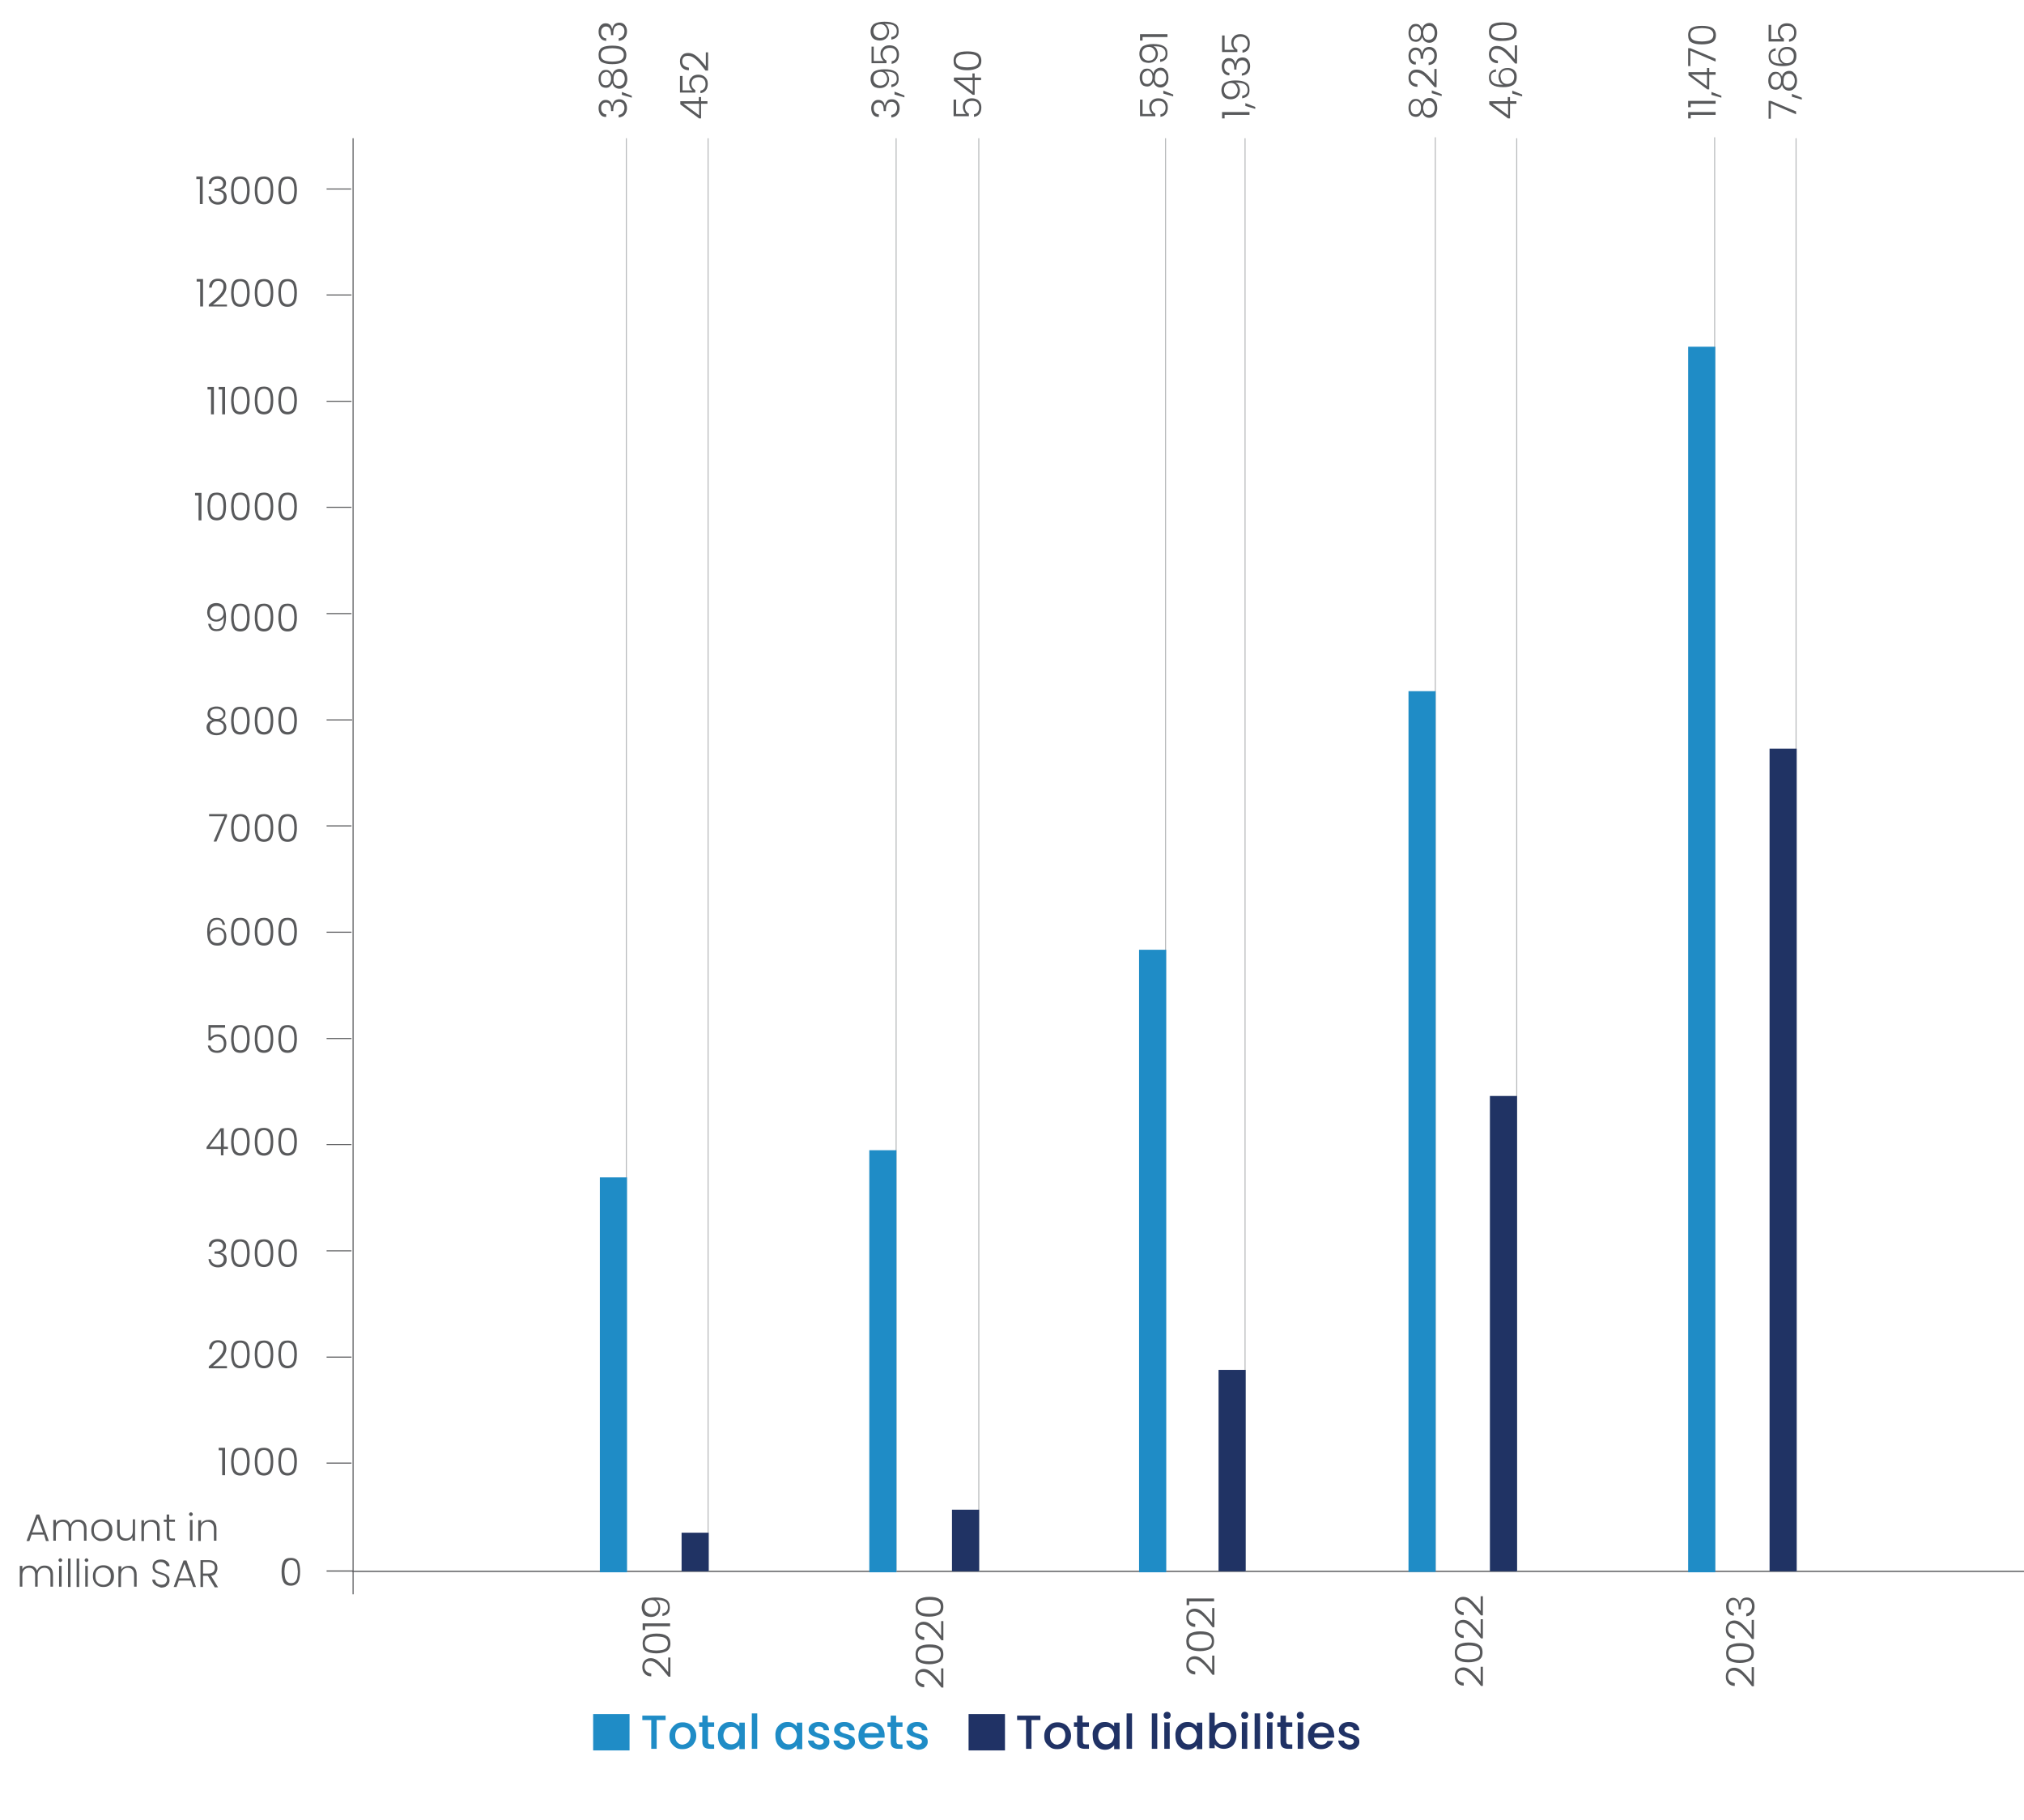 <?xml version="1.0" encoding="utf-8"?>
<!-- Generator: Adobe Illustrator 19.0.0, SVG Export Plug-In . SVG Version: 6.00 Build 0)  -->
<svg version="1.1" id="Layer_1" xmlns="http://www.w3.org/2000/svg" xmlns:xlink="http://www.w3.org/1999/xlink" x="0px" y="0px"
	 viewBox="0 0 634 570" style="enable-background:new 0 0 634 570;" xml:space="preserve">
<style type="text/css">
	.st0{fill:none;stroke:#58595B;stroke-width:0.375;}
	.st1{fill:none;stroke:#58595B;stroke-width:0.327;}
	.st2{fill:none;stroke:#B8BABC;stroke-width:0.327;}
	.st3{fill:#58595B;}
	.st4{fill:#1F8CC6;}
	.st5{fill:#203265;}
	.st6{fill:#203364;}
</style>
<line class="st0" x1="643" y1="492.2" x2="110.4" y2="492.2"/>
<line class="st1" x1="110.6" y1="499.4" x2="110.6" y2="43.3"/>
<line class="st2" x1="196.2" y1="492.2" x2="196.2" y2="43.3"/>
<line class="st2" x1="280.7" y1="492.2" x2="280.7" y2="43.3"/>
<line class="st2" x1="365.1" y1="492.2" x2="365.1" y2="43.3"/>
<line class="st2" x1="449.6" y1="492" x2="449.6" y2="43"/>
<line class="st2" x1="537.1" y1="492" x2="537.1" y2="43"/>
<line class="st0" x1="102.3" y1="492.1" x2="110.6" y2="492.1"/>
<line class="st1" x1="102.3" y1="92.4" x2="110.1" y2="92.4"/>
<line class="st1" x1="102.3" y1="458.3" x2="110.1" y2="458.3"/>
<line class="st1" x1="102.3" y1="425.1" x2="110.1" y2="425.1"/>
<line class="st1" x1="102.3" y1="391.8" x2="110.1" y2="391.8"/>
<line class="st1" x1="102.3" y1="358.5" x2="110.1" y2="358.5"/>
<line class="st1" x1="102.3" y1="325.3" x2="110.1" y2="325.3"/>
<line class="st1" x1="102.3" y1="292" x2="110.1" y2="292"/>
<line class="st1" x1="102.3" y1="225.5" x2="110.3" y2="225.5"/>
<line class="st1" x1="102.3" y1="125.7" x2="110.1" y2="125.7"/>
<line class="st1" x1="102.3" y1="258.7" x2="110.1" y2="258.7"/>
<line class="st1" x1="102.3" y1="158.9" x2="110.1" y2="158.9"/>
<line class="st1" x1="102.3" y1="192.2" x2="110.1" y2="192.2"/>
<line class="st1" x1="102.3" y1="59.2" x2="110" y2="59.2"/>
<g>
	<path class="st3" d="M273.5,35.9c-0.4-0.5-0.6-1.2-0.6-2c0-0.5,0.1-1,0.3-1.4c0.2-0.4,0.5-0.7,0.8-0.9c0.3-0.2,0.7-0.3,1.1-0.3
		c0.5,0,0.9,0.1,1.3,0.4c0.4,0.3,0.6,0.7,0.7,1.3h0.1c0.1-0.6,0.4-1,0.7-1.4s0.9-0.5,1.5-0.5c0.7,0,1.2,0.2,1.7,0.7
		c0.4,0.5,0.7,1.1,0.7,2c0,0.8-0.2,1.5-0.7,2.1c-0.4,0.5-1.1,0.8-1.9,0.9v-0.8c0.5-0.1,1-0.3,1.3-0.7c0.3-0.4,0.5-0.9,0.5-1.5
		c0-0.6-0.2-1.1-0.5-1.4c-0.3-0.3-0.7-0.5-1.2-0.5c-1.2,0-1.8,0.9-1.8,2.6v0.3h-0.7v-0.3c0-1.6-0.5-2.4-1.6-2.4
		c-0.5,0-0.8,0.2-1.1,0.5c-0.3,0.3-0.4,0.7-0.4,1.3c0,0.5,0.1,1,0.4,1.3c0.3,0.4,0.7,0.6,1.2,0.6v0.8
		C274.5,36.7,273.9,36.4,273.5,35.9z"/>
	<path class="st3" d="M280.2,28.7l3.1,1.2v0.6l-3.1-0.9V28.7z"/>
	<path class="st3" d="M280.5,25.9c0.3-0.3,0.4-0.7,0.4-1.3c0-0.8-0.3-1.3-0.9-1.7c-0.6-0.4-1.6-0.5-2.9-0.5c0.4,0.2,0.8,0.4,1,0.9
		s0.4,0.9,0.4,1.5c0,0.8-0.3,1.5-0.8,2s-1.2,0.8-2.1,0.8c-0.5,0-1-0.1-1.5-0.3c-0.4-0.2-0.8-0.5-1-0.9s-0.4-0.9-0.4-1.6
		c0-1.1,0.4-1.9,1.1-2.4c0.7-0.4,1.8-0.7,3.2-0.7c1.5,0,2.6,0.2,3.4,0.7c0.8,0.4,1.1,1.2,1.1,2.3c0,0.8-0.2,1.4-0.6,1.8
		c-0.4,0.4-1,0.7-1.7,0.8v-0.8C279.8,26.4,280.2,26.2,280.5,25.9z M277.6,23.6c-0.2-0.3-0.4-0.6-0.7-0.8c-0.3-0.2-0.7-0.3-1.1-0.3
		c-0.7,0-1.2,0.2-1.6,0.6c-0.4,0.4-0.6,0.9-0.6,1.6c0,0.6,0.2,1.1,0.6,1.5c0.4,0.4,0.9,0.6,1.5,0.6c0.7,0,1.2-0.2,1.6-0.6
		s0.6-0.9,0.6-1.6C277.8,24.3,277.8,23.9,277.6,23.6z"/>
	<path class="st3" d="M273.7,14.7v4.4h3.1c-0.3-0.2-0.5-0.5-0.7-0.9c-0.2-0.4-0.3-0.8-0.3-1.2c0-0.7,0.1-1.2,0.4-1.6
		c0.3-0.4,0.6-0.7,1-0.9c0.4-0.2,0.9-0.3,1.4-0.3c0.6,0,1.1,0.1,1.5,0.3c0.5,0.2,0.8,0.5,1.1,1s0.4,1,0.4,1.6c0,0.8-0.2,1.5-0.6,2
		s-1,0.8-1.7,0.9v-0.8c0.5-0.1,0.9-0.3,1.2-0.7s0.4-0.8,0.4-1.4c0-0.7-0.2-1.2-0.6-1.6c-0.4-0.4-1-0.5-1.6-0.5
		c-0.7,0-1.2,0.2-1.6,0.5c-0.4,0.4-0.6,0.9-0.6,1.5c0,0.5,0.1,0.9,0.3,1.2s0.5,0.6,0.9,0.8v0.8H273v-5.2H273.7z"/>
	<path class="st3" d="M280.5,11c0.3-0.3,0.4-0.7,0.4-1.3c0-0.8-0.3-1.3-0.9-1.7c-0.6-0.4-1.6-0.5-2.9-0.5c0.4,0.2,0.8,0.4,1,0.9
		s0.4,0.9,0.4,1.5c0,0.8-0.3,1.5-0.8,2s-1.2,0.8-2.1,0.8c-0.5,0-1-0.1-1.5-0.3c-0.4-0.2-0.8-0.5-1-0.9s-0.4-0.9-0.4-1.6
		c0-1.1,0.4-1.9,1.1-2.4c0.7-0.4,1.8-0.7,3.2-0.7c1.5,0,2.6,0.2,3.4,0.7c0.8,0.4,1.1,1.2,1.1,2.3c0,0.8-0.2,1.4-0.6,1.8
		c-0.4,0.4-1,0.7-1.7,0.8v-0.8C279.8,11.5,280.2,11.3,280.5,11z M277.6,8.7c-0.2-0.3-0.4-0.6-0.7-0.8c-0.3-0.2-0.7-0.3-1.1-0.3
		c-0.7,0-1.2,0.2-1.6,0.6c-0.4,0.4-0.6,0.9-0.6,1.6c0,0.6,0.2,1.1,0.6,1.5c0.4,0.4,0.9,0.6,1.5,0.6c0.7,0,1.2-0.2,1.6-0.6
		s0.6-0.9,0.6-1.6C277.8,9.4,277.8,9,277.6,8.7z"/>
</g>
<g>
	<path class="st3" d="M188.1,35.9c-0.4-0.5-0.6-1.2-0.6-2c0-0.5,0.1-1,0.3-1.4s0.5-0.7,0.8-0.9c0.3-0.2,0.7-0.3,1.1-0.3
		c0.5,0,0.9,0.1,1.3,0.4c0.4,0.3,0.6,0.7,0.7,1.3h0.1c0.1-0.6,0.4-1,0.7-1.4c0.4-0.3,0.9-0.5,1.5-0.5c0.7,0,1.2,0.2,1.7,0.7
		c0.4,0.5,0.7,1.1,0.7,2c0,0.8-0.2,1.5-0.7,2.1c-0.4,0.5-1.1,0.8-1.9,0.9v-0.8c0.5-0.1,1-0.3,1.3-0.7c0.3-0.4,0.5-0.9,0.5-1.5
		c0-0.6-0.2-1.1-0.5-1.4c-0.3-0.3-0.7-0.5-1.2-0.5c-1.2,0-1.8,0.9-1.8,2.6v0.3h-0.7v-0.3c0-1.6-0.5-2.4-1.6-2.4
		c-0.5,0-0.8,0.2-1.1,0.5c-0.3,0.3-0.4,0.7-0.4,1.3c0,0.5,0.1,1,0.4,1.3c0.3,0.4,0.7,0.6,1.2,0.6v0.8
		C189.1,36.7,188.5,36.4,188.1,35.9z"/>
	<path class="st3" d="M194.8,28.8l3.1,1.2v0.6l-3.1-0.9V28.8z"/>
	<path class="st3" d="M191,27.1c-0.3,0.3-0.8,0.4-1.2,0.4c-0.4,0-0.8-0.1-1.2-0.3c-0.3-0.2-0.6-0.5-0.8-1s-0.3-0.9-0.3-1.5
		c0-0.6,0.1-1.1,0.3-1.5s0.5-0.7,0.8-1c0.3-0.2,0.7-0.3,1.2-0.3c0.5,0,0.9,0.1,1.2,0.4c0.4,0.3,0.6,0.6,0.8,1.1
		c0.1-0.5,0.4-1,0.8-1.3s0.9-0.5,1.4-0.5c0.5,0,1,0.1,1.3,0.4s0.7,0.6,0.9,1.1c0.2,0.5,0.3,1,0.3,1.6c0,0.6-0.1,1.1-0.3,1.6
		c-0.2,0.5-0.5,0.8-0.9,1.1s-0.8,0.4-1.3,0.4c-0.6,0-1-0.2-1.4-0.5c-0.4-0.3-0.6-0.7-0.8-1.3C191.6,26.5,191.3,26.8,191,27.1z
		 M188.6,23.2c-0.3,0.4-0.4,0.8-0.4,1.5c0,0.6,0.1,1.1,0.4,1.5c0.3,0.4,0.7,0.5,1.2,0.5c0.5,0,0.9-0.2,1.2-0.6
		c0.3-0.4,0.4-0.9,0.4-1.5s-0.1-1.1-0.4-1.5c-0.3-0.4-0.7-0.6-1.2-0.6C189.3,22.7,188.9,22.8,188.6,23.2z M192.5,26.3
		c0.3,0.4,0.7,0.6,1.3,0.6c0.6,0,1-0.2,1.4-0.6c0.3-0.4,0.5-0.9,0.5-1.6c0-0.7-0.2-1.2-0.5-1.6c-0.3-0.4-0.8-0.6-1.3-0.6
		c-0.6,0-1,0.2-1.3,0.6s-0.4,0.9-0.4,1.6C192.1,25.3,192.3,25.9,192.5,26.3z"/>
	<path class="st3" d="M188.6,19.5c-0.8-0.4-1.1-1.2-1.1-2.3c0-1.1,0.4-1.9,1.1-2.3c0.8-0.4,1.8-0.6,3.2-0.6c1.4,0,2.5,0.2,3.2,0.6
		s1.2,1.2,1.2,2.3c0,1.1-0.4,1.9-1.2,2.3s-1.9,0.6-3.2,0.6C190.4,20.1,189.4,19.9,188.6,19.5z M189.9,15.3c-0.5,0.1-0.9,0.3-1.2,0.6
		c-0.3,0.3-0.5,0.7-0.5,1.3c0,0.6,0.2,1,0.5,1.3c0.3,0.3,0.7,0.5,1.2,0.6c0.5,0.1,1.1,0.2,1.9,0.2c0.8,0,1.4-0.1,1.9-0.2
		c0.5-0.1,0.9-0.3,1.2-0.6c0.3-0.3,0.5-0.7,0.5-1.3c0-0.6-0.2-1-0.5-1.3c-0.3-0.3-0.7-0.5-1.2-0.6c-0.5-0.1-1.2-0.2-1.9-0.2
		C191.1,15.1,190.4,15.2,189.9,15.3z"/>
	<path class="st3" d="M188.1,11.9c-0.4-0.5-0.6-1.2-0.6-2c0-0.5,0.1-1,0.3-1.4s0.5-0.7,0.8-0.9c0.3-0.2,0.7-0.3,1.1-0.3
		c0.5,0,0.9,0.1,1.3,0.4c0.4,0.3,0.6,0.7,0.7,1.3h0.1c0.1-0.6,0.4-1,0.7-1.4c0.4-0.3,0.9-0.5,1.5-0.5c0.7,0,1.2,0.2,1.7,0.7
		c0.4,0.5,0.7,1.1,0.7,2c0,0.8-0.2,1.5-0.7,2.1c-0.4,0.5-1.1,0.8-1.9,0.9v-0.8c0.5-0.1,1-0.3,1.3-0.7c0.3-0.4,0.5-0.9,0.5-1.5
		c0-0.6-0.2-1.1-0.5-1.4c-0.3-0.3-0.7-0.5-1.2-0.5c-1.2,0-1.8,0.9-1.8,2.6V11h-0.7v-0.3c0-1.6-0.5-2.4-1.6-2.4
		c-0.5,0-0.8,0.2-1.1,0.5c-0.3,0.3-0.4,0.7-0.4,1.3c0,0.5,0.1,1,0.4,1.3c0.3,0.4,0.7,0.6,1.2,0.6v0.8
		C189.1,12.7,188.5,12.5,188.1,11.9z"/>
</g>
<g>
	<path class="st3" d="M357.9,31.3v4.4h3.1c-0.3-0.2-0.5-0.5-0.7-0.9c-0.2-0.4-0.3-0.8-0.3-1.2c0-0.7,0.1-1.2,0.4-1.6
		c0.3-0.4,0.6-0.7,1-0.9c0.4-0.2,0.9-0.3,1.4-0.3c0.6,0,1.1,0.1,1.5,0.3s0.8,0.5,1.1,1c0.3,0.4,0.4,1,0.4,1.6c0,0.8-0.2,1.5-0.6,2
		s-1,0.8-1.7,0.9v-0.8c0.5-0.1,0.9-0.3,1.2-0.7c0.3-0.4,0.4-0.8,0.4-1.4c0-0.7-0.2-1.2-0.6-1.6c-0.4-0.4-1-0.5-1.6-0.5
		c-0.7,0-1.2,0.2-1.6,0.5c-0.4,0.4-0.6,0.9-0.6,1.5c0,0.5,0.1,0.9,0.3,1.2s0.5,0.6,0.9,0.8v0.8h-4.8v-5.2H357.9z"/>
	<path class="st3" d="M364.4,28.4l3.1,1.2v0.6l-3.1-0.9V28.4z"/>
	<path class="st3" d="M360.5,26.7c-0.3,0.3-0.8,0.4-1.2,0.4c-0.4,0-0.8-0.1-1.2-0.3c-0.3-0.2-0.6-0.5-0.8-1s-0.3-0.9-0.3-1.5
		c0-0.6,0.1-1.1,0.3-1.5s0.5-0.7,0.8-1c0.3-0.2,0.7-0.3,1.2-0.3c0.5,0,0.9,0.1,1.2,0.4c0.4,0.3,0.6,0.6,0.8,1.1
		c0.1-0.5,0.4-1,0.8-1.3s0.9-0.5,1.4-0.5c0.5,0,1,0.1,1.3,0.4s0.7,0.6,0.9,1.1c0.2,0.5,0.3,1,0.3,1.6c0,0.6-0.1,1.1-0.3,1.6
		c-0.2,0.5-0.5,0.8-0.9,1.1s-0.8,0.4-1.3,0.4c-0.6,0-1-0.2-1.4-0.5c-0.4-0.3-0.6-0.7-0.8-1.3C361.1,26.1,360.9,26.4,360.5,26.7z
		 M358.2,22.8c-0.3,0.4-0.4,0.8-0.4,1.5c0,0.6,0.1,1.1,0.4,1.5c0.3,0.4,0.7,0.5,1.2,0.5c0.5,0,0.9-0.2,1.2-0.6
		c0.3-0.4,0.4-0.9,0.4-1.5s-0.1-1.1-0.4-1.5c-0.3-0.4-0.7-0.6-1.2-0.6C358.9,22.3,358.4,22.5,358.2,22.8z M362.1,25.9
		c0.3,0.4,0.7,0.6,1.3,0.6c0.6,0,1-0.2,1.4-0.6c0.3-0.4,0.5-0.9,0.5-1.6c0-0.7-0.2-1.2-0.5-1.6c-0.3-0.4-0.8-0.6-1.3-0.6
		c-0.6,0-1,0.2-1.3,0.6s-0.4,0.9-0.4,1.6C361.7,24.9,361.8,25.5,362.1,25.9z"/>
	<path class="st3" d="M364.7,18c0.3-0.3,0.4-0.7,0.4-1.3c0-0.8-0.3-1.3-0.9-1.7c-0.6-0.4-1.6-0.5-2.9-0.5c0.4,0.2,0.8,0.4,1,0.9
		s0.4,0.9,0.4,1.5c0,0.8-0.3,1.5-0.8,2c-0.5,0.5-1.2,0.8-2.1,0.8c-0.5,0-1-0.1-1.5-0.3c-0.4-0.2-0.8-0.5-1-0.9
		c-0.2-0.4-0.4-0.9-0.4-1.6c0-1.1,0.4-1.9,1.1-2.4c0.7-0.4,1.8-0.7,3.2-0.7c1.5,0,2.6,0.2,3.4,0.7s1.1,1.2,1.1,2.3
		c0,0.8-0.2,1.4-0.6,1.8c-0.4,0.4-1,0.7-1.7,0.8v-0.8C364,18.6,364.4,18.4,364.7,18z M361.7,15.8c-0.2-0.3-0.4-0.6-0.7-0.8
		c-0.3-0.2-0.7-0.3-1.1-0.3c-0.7,0-1.2,0.2-1.6,0.6c-0.4,0.4-0.6,0.9-0.6,1.6c0,0.6,0.2,1.1,0.6,1.5c0.4,0.4,0.9,0.6,1.5,0.6
		c0.7,0,1.2-0.2,1.6-0.6s0.6-0.9,0.6-1.6C362,16.4,361.9,16.1,361.7,15.8z"/>
	<path class="st3" d="M357.9,12.7h-0.8v-2h8.6v0.9h-7.8V12.7z"/>
</g>
<g>
	<path class="st3" d="M444.7,36.2c-0.3,0.3-0.8,0.4-1.2,0.4c-0.4,0-0.8-0.1-1.2-0.3c-0.3-0.2-0.6-0.5-0.8-1
		c-0.2-0.4-0.3-0.9-0.3-1.5c0-0.6,0.1-1.1,0.3-1.5c0.2-0.4,0.5-0.7,0.8-1c0.3-0.2,0.7-0.3,1.2-0.3c0.5,0,0.9,0.1,1.2,0.4
		s0.6,0.6,0.8,1.1c0.1-0.5,0.4-1,0.8-1.3s0.9-0.5,1.4-0.5c0.5,0,1,0.1,1.3,0.4s0.7,0.6,0.9,1.1c0.2,0.5,0.3,1,0.3,1.6
		c0,0.6-0.1,1.1-0.3,1.6c-0.2,0.5-0.5,0.8-0.9,1.1s-0.8,0.4-1.3,0.4c-0.6,0-1-0.2-1.4-0.5c-0.4-0.3-0.6-0.7-0.8-1.3
		C445.3,35.5,445,35.9,444.7,36.2z M442.3,32.3c-0.3,0.4-0.4,0.8-0.4,1.5c0,0.6,0.1,1.1,0.4,1.5c0.3,0.4,0.7,0.5,1.2,0.5
		c0.5,0,0.9-0.2,1.2-0.6c0.3-0.4,0.4-0.9,0.4-1.5s-0.1-1.1-0.4-1.5c-0.3-0.4-0.7-0.6-1.2-0.6C443,31.7,442.6,31.9,442.3,32.3z
		 M446.2,35.4c0.3,0.4,0.7,0.6,1.3,0.6c0.6,0,1-0.2,1.4-0.6c0.3-0.4,0.5-0.9,0.5-1.6c0-0.7-0.2-1.2-0.5-1.6
		c-0.3-0.4-0.8-0.6-1.3-0.6c-0.6,0-1,0.2-1.3,0.6s-0.5,0.9-0.5,1.6C445.8,34.4,446,34.9,446.2,35.4z"/>
	<path class="st3" d="M448.5,28.3l3.1,1.2v0.6l-3.1-0.9V28.3z"/>
	<path class="st3" d="M446.3,23.9c-0.9-0.8-1.7-1.2-2.6-1.2c-0.6,0-1,0.1-1.3,0.4c-0.3,0.3-0.5,0.7-0.5,1.3c0,0.6,0.2,1.1,0.6,1.4
		c0.4,0.3,0.9,0.5,1.5,0.6v0.8c-0.9,0-1.6-0.3-2.1-0.8c-0.5-0.5-0.7-1.2-0.7-2c0-0.8,0.2-1.4,0.7-1.9c0.4-0.5,1.1-0.7,1.9-0.7
		c1,0,1.9,0.4,2.8,1.2s1.8,1.8,2.7,3v-4.4h0.7v5.7h-0.6C448.1,25.9,447.1,24.7,446.3,23.9z"/>
	<path class="st3" d="M441.8,19.5c-0.4-0.5-0.6-1.2-0.6-2c0-0.5,0.1-1,0.3-1.4c0.2-0.4,0.5-0.7,0.8-0.9c0.3-0.2,0.7-0.3,1.1-0.3
		c0.5,0,0.9,0.1,1.3,0.4s0.6,0.7,0.7,1.3h0.1c0.1-0.6,0.4-1,0.7-1.4c0.4-0.3,0.9-0.5,1.5-0.5c0.7,0,1.2,0.2,1.7,0.7s0.7,1.1,0.7,2
		c0,0.8-0.2,1.5-0.7,2.1c-0.4,0.5-1.1,0.8-1.9,0.9v-0.8c0.5-0.1,1-0.3,1.3-0.7s0.5-0.9,0.5-1.5c0-0.6-0.2-1.1-0.5-1.4
		c-0.3-0.3-0.7-0.5-1.2-0.5c-1.2,0-1.8,0.9-1.8,2.6v0.3H445v-0.3c0-1.6-0.5-2.4-1.6-2.4c-0.5,0-0.8,0.2-1.1,0.5s-0.4,0.7-0.4,1.3
		c0,0.5,0.1,1,0.4,1.3s0.7,0.6,1.2,0.6v0.8C442.8,20.3,442.2,20,441.8,19.5z"/>
	<path class="st3" d="M444.7,12.7c-0.3,0.3-0.8,0.4-1.2,0.4c-0.4,0-0.8-0.1-1.2-0.3c-0.3-0.2-0.6-0.5-0.8-1
		c-0.2-0.4-0.3-0.9-0.3-1.5c0-0.6,0.1-1.1,0.3-1.5c0.2-0.4,0.5-0.7,0.8-1c0.3-0.2,0.7-0.3,1.2-0.3c0.5,0,0.9,0.1,1.2,0.4
		s0.6,0.6,0.8,1.1c0.1-0.5,0.4-1,0.8-1.3s0.9-0.5,1.4-0.5c0.5,0,1,0.1,1.3,0.4s0.7,0.6,0.9,1.1c0.2,0.5,0.3,1,0.3,1.6
		c0,0.6-0.1,1.1-0.3,1.6c-0.2,0.5-0.5,0.8-0.9,1.1s-0.8,0.4-1.3,0.4c-0.6,0-1-0.2-1.4-0.5c-0.4-0.3-0.6-0.7-0.8-1.3
		C445.3,12.1,445,12.5,444.7,12.7z M442.3,8.9c-0.3,0.4-0.4,0.8-0.4,1.5c0,0.6,0.1,1.1,0.4,1.5c0.3,0.4,0.7,0.5,1.2,0.5
		c0.5,0,0.9-0.2,1.2-0.6c0.3-0.4,0.4-0.9,0.4-1.5s-0.1-1.1-0.4-1.5c-0.3-0.4-0.7-0.6-1.2-0.6C443,8.3,442.6,8.5,442.3,8.9z
		 M446.2,11.9c0.3,0.4,0.7,0.6,1.3,0.6c0.6,0,1-0.2,1.4-0.6c0.3-0.4,0.5-0.9,0.5-1.6c0-0.7-0.2-1.2-0.5-1.6
		c-0.3-0.4-0.8-0.6-1.3-0.6c-0.6,0-1,0.2-1.3,0.6s-0.5,0.9-0.5,1.6C445.8,11,446,11.5,446.2,11.9z"/>
</g>
<g>
	<path class="st3" d="M529.6,37.1h-0.8v-2h8.6v0.9h-7.8V37.1z"/>
	<path class="st3" d="M529.6,33.6h-0.8v-2h8.6v0.9h-7.8V33.6z"/>
	<path class="st3" d="M536.1,28.8l3.1,1.2v0.6l-3.1-0.9V28.8z"/>
	<path class="st3" d="M535.4,28h-0.6l-5.9-4.4v-1h5.8v-1.3h0.7v1.3h2v0.8h-2V28z M529.8,23.4l4.9,3.6v-3.6H529.8z"/>
	<path class="st3" d="M529.5,15.1l7.9,3.3v0.9l-7.9-3.4v4.8h-0.7v-5.6H529.5z"/>
	<path class="st3" d="M529.9,13.3c-0.8-0.4-1.1-1.2-1.1-2.3c0-1.1,0.4-1.9,1.1-2.3c0.8-0.4,1.8-0.6,3.2-0.6c1.4,0,2.5,0.2,3.2,0.6
		s1.2,1.2,1.2,2.3c0,1.1-0.4,1.9-1.2,2.3s-1.9,0.6-3.2,0.6C531.7,13.9,530.6,13.7,529.9,13.3z M531.2,9c-0.5,0.1-0.9,0.3-1.2,0.6
		c-0.3,0.3-0.5,0.7-0.5,1.3c0,0.6,0.2,1,0.5,1.3c0.3,0.3,0.7,0.5,1.2,0.6c0.5,0.1,1.1,0.2,1.9,0.2c0.8,0,1.4-0.1,1.9-0.2
		c0.5-0.1,0.9-0.3,1.2-0.6c0.3-0.3,0.5-0.7,0.5-1.3c0-0.6-0.2-1-0.5-1.3c-0.3-0.3-0.7-0.5-1.2-0.6c-0.5-0.1-1.2-0.2-1.9-0.2
		C532.3,8.9,531.7,8.9,531.2,9z"/>
</g>
<g>
	<path class="st3" d="M206.3,521.6c-0.9-0.8-1.7-1.3-2.6-1.3c-0.6,0-1,0.1-1.3,0.4s-0.5,0.8-0.5,1.4c0,0.6,0.2,1.1,0.6,1.5
		c0.4,0.3,0.9,0.5,1.5,0.6v0.9c-0.9,0-1.6-0.3-2.1-0.9c-0.5-0.5-0.7-1.2-0.7-2c0-0.8,0.2-1.5,0.7-2s1.1-0.8,1.9-0.8
		c1,0,1.9,0.4,2.8,1.3s1.8,1.9,2.7,3.1v-4.6h0.7v6h-0.6C208.2,523.7,207.2,522.5,206.3,521.6z"/>
	<path class="st3" d="M202.4,517.2c-0.8-0.4-1.1-1.2-1.1-2.4c0-1.1,0.4-1.9,1.1-2.4c0.8-0.4,1.8-0.7,3.2-0.7c1.4,0,2.5,0.2,3.2,0.7
		c0.8,0.4,1.2,1.2,1.2,2.4c0,1.2-0.4,1.9-1.2,2.4c-0.8,0.4-1.9,0.7-3.2,0.7C204.2,517.9,203.1,517.6,202.4,517.2z M203.7,512.8
		c-0.5,0.1-0.9,0.3-1.2,0.6c-0.3,0.3-0.5,0.8-0.5,1.4c0,0.6,0.2,1.1,0.5,1.4c0.3,0.3,0.7,0.5,1.2,0.6s1.1,0.2,1.9,0.2
		c0.8,0,1.4-0.1,1.9-0.2s0.9-0.3,1.2-0.6c0.3-0.3,0.5-0.8,0.5-1.4c0-0.6-0.2-1.1-0.5-1.4c-0.3-0.3-0.7-0.5-1.2-0.6s-1.2-0.2-1.9-0.2
		C204.8,512.6,204.2,512.7,203.7,512.8z"/>
	<path class="st3" d="M202.1,510.6h-0.8v-2.1h8.6v0.9h-7.8V510.6z"/>
	<path class="st3" d="M208.8,504.7c0.3-0.3,0.4-0.8,0.4-1.3c0-0.8-0.3-1.4-0.9-1.7c-0.6-0.4-1.6-0.6-2.9-0.5c0.4,0.2,0.8,0.5,1,0.9
		c0.3,0.4,0.4,1,0.4,1.5c0,0.9-0.3,1.6-0.8,2.1s-1.2,0.8-2.1,0.8c-0.5,0-1-0.1-1.5-0.3c-0.4-0.2-0.8-0.5-1-1s-0.4-1-0.4-1.6
		c0-1.2,0.4-2,1.1-2.5c0.7-0.5,1.8-0.7,3.2-0.7c1.5,0,2.6,0.2,3.4,0.7c0.8,0.5,1.1,1.3,1.1,2.4c0,0.8-0.2,1.5-0.6,1.9
		s-1,0.7-1.7,0.8v-0.8C208.2,505.2,208.6,505,208.8,504.7z M205.9,502.3c-0.2-0.3-0.4-0.6-0.7-0.8s-0.7-0.3-1.1-0.3
		c-0.7,0-1.2,0.2-1.6,0.6c-0.4,0.4-0.6,0.9-0.6,1.7c0,0.6,0.2,1.2,0.6,1.5s0.9,0.6,1.5,0.6c0.7,0,1.2-0.2,1.6-0.6
		c0.4-0.4,0.6-0.9,0.6-1.6C206.2,503,206.1,502.7,205.9,502.3z"/>
</g>
<g>
	<path class="st3" d="M291.8,525c-0.9-0.8-1.7-1.3-2.6-1.3c-0.6,0-1,0.1-1.3,0.4s-0.5,0.8-0.5,1.4c0,0.6,0.2,1.1,0.6,1.5
		c0.4,0.3,0.9,0.5,1.5,0.6v0.9c-0.9,0-1.6-0.3-2.1-0.9c-0.5-0.5-0.7-1.2-0.7-2c0-0.8,0.2-1.5,0.7-2s1.1-0.8,1.9-0.8
		c1,0,1.9,0.4,2.8,1.3s1.8,1.9,2.7,3.1v-4.6h0.7v6h-0.6C293.7,527.1,292.7,525.9,291.8,525z"/>
	<path class="st3" d="M287.9,520.6c-0.8-0.4-1.1-1.2-1.1-2.4c0-1.1,0.4-1.9,1.1-2.4c0.8-0.4,1.8-0.7,3.2-0.7c1.4,0,2.5,0.2,3.2,0.7
		c0.8,0.4,1.2,1.2,1.2,2.4c0,1.2-0.4,1.9-1.2,2.4c-0.8,0.4-1.9,0.7-3.2,0.7C289.7,521.3,288.6,521,287.9,520.6z M289.2,516.2
		c-0.5,0.1-0.9,0.3-1.2,0.6c-0.3,0.3-0.5,0.8-0.5,1.4c0,0.6,0.2,1.1,0.5,1.4c0.3,0.3,0.7,0.5,1.2,0.6s1.1,0.2,1.9,0.2
		c0.8,0,1.4-0.1,1.9-0.2s0.9-0.3,1.2-0.6c0.3-0.3,0.5-0.8,0.5-1.4c0-0.6-0.2-1.1-0.5-1.4c-0.3-0.3-0.7-0.5-1.2-0.6s-1.2-0.2-1.9-0.2
		C290.3,516,289.7,516.1,289.2,516.2z"/>
	<path class="st3" d="M291.8,510.2c-0.9-0.8-1.7-1.3-2.6-1.3c-0.6,0-1,0.1-1.3,0.4s-0.5,0.8-0.5,1.4c0,0.6,0.2,1.1,0.6,1.5
		c0.4,0.3,0.9,0.5,1.5,0.6v0.9c-0.9,0-1.6-0.3-2.1-0.9c-0.5-0.5-0.7-1.2-0.7-2c0-0.8,0.2-1.5,0.7-2s1.1-0.8,1.9-0.8
		c1,0,1.9,0.4,2.8,1.3s1.8,1.9,2.7,3.1v-4.6h0.7v6h-0.6C293.7,512.2,292.7,511,291.8,510.2z"/>
	<path class="st3" d="M287.9,505.7c-0.8-0.4-1.1-1.2-1.1-2.4c0-1.1,0.4-1.9,1.1-2.4c0.8-0.4,1.8-0.7,3.2-0.7c1.4,0,2.5,0.2,3.2,0.7
		c0.8,0.4,1.2,1.2,1.2,2.4c0,1.2-0.4,1.9-1.2,2.4c-0.8,0.4-1.9,0.7-3.2,0.7C289.7,506.4,288.6,506.2,287.9,505.7z M289.2,501.3
		c-0.5,0.1-0.9,0.3-1.2,0.6c-0.3,0.3-0.5,0.8-0.5,1.4c0,0.6,0.2,1.1,0.5,1.4c0.3,0.3,0.7,0.5,1.2,0.6s1.1,0.2,1.9,0.2
		c0.8,0,1.4-0.1,1.9-0.2s0.9-0.3,1.2-0.6c0.3-0.3,0.5-0.8,0.5-1.4c0-0.6-0.2-1.1-0.5-1.4c-0.3-0.3-0.7-0.5-1.2-0.6s-1.2-0.2-1.9-0.2
		C290.3,501.2,289.7,501.2,289.2,501.3z"/>
</g>
<g>
	<path class="st3" d="M376.7,521c-0.9-0.8-1.7-1.3-2.6-1.3c-0.6,0-1,0.1-1.3,0.4s-0.5,0.8-0.5,1.4c0,0.6,0.2,1.1,0.6,1.5
		c0.4,0.3,0.9,0.5,1.5,0.6v0.9c-0.9,0-1.6-0.3-2.1-0.9c-0.5-0.5-0.7-1.2-0.7-2c0-0.8,0.2-1.5,0.7-2s1.1-0.8,1.9-0.8
		c1,0,1.9,0.4,2.8,1.3s1.8,1.9,2.7,3.1v-4.6h0.7v6h-0.6C378.6,523,377.6,521.8,376.7,521z"/>
	<path class="st3" d="M372.7,516.5c-0.8-0.4-1.1-1.2-1.1-2.4c0-1.1,0.4-1.9,1.1-2.4c0.8-0.4,1.8-0.7,3.2-0.7c1.4,0,2.5,0.2,3.2,0.7
		c0.8,0.4,1.2,1.2,1.2,2.4c0,1.2-0.4,1.9-1.2,2.4c-0.8,0.4-1.9,0.7-3.2,0.7C374.6,517.2,373.5,517,372.7,516.5z M374.1,512.1
		c-0.5,0.1-0.9,0.3-1.2,0.6c-0.3,0.3-0.5,0.8-0.5,1.4c0,0.6,0.2,1.1,0.5,1.4c0.3,0.3,0.7,0.5,1.2,0.6s1.1,0.2,1.9,0.2
		c0.8,0,1.4-0.1,1.9-0.2s0.9-0.3,1.2-0.6c0.3-0.3,0.5-0.8,0.5-1.4c0-0.6-0.2-1.1-0.5-1.4c-0.3-0.3-0.7-0.5-1.2-0.6s-1.2-0.2-1.9-0.2
		C375.2,512,374.6,512,374.1,512.1z"/>
	<path class="st3" d="M376.7,506.1c-0.9-0.8-1.7-1.3-2.6-1.3c-0.6,0-1,0.1-1.3,0.4s-0.5,0.8-0.5,1.4c0,0.6,0.2,1.1,0.6,1.5
		c0.4,0.3,0.9,0.5,1.5,0.6v0.9c-0.9,0-1.6-0.3-2.1-0.9c-0.5-0.5-0.7-1.2-0.7-2c0-0.8,0.2-1.5,0.7-2s1.1-0.8,1.9-0.8
		c1,0,1.9,0.4,2.8,1.3s1.8,1.9,2.7,3.1v-4.6h0.7v6h-0.6C378.6,508.1,377.6,506.9,376.7,506.1z"/>
	<path class="st3" d="M372.5,502.8h-0.8v-2.1h8.6v0.9h-7.8V502.8z"/>
</g>
<g>
	<path class="st3" d="M460.8,524.5c-0.9-0.8-1.7-1.3-2.6-1.3c-0.6,0-1,0.1-1.3,0.4s-0.5,0.8-0.5,1.4c0,0.6,0.2,1.1,0.6,1.5
		c0.4,0.3,0.9,0.5,1.5,0.6v0.9c-0.9,0-1.6-0.3-2.1-0.9c-0.5-0.5-0.7-1.2-0.7-2c0-0.8,0.2-1.5,0.7-2s1.1-0.8,1.9-0.8
		c1,0,1.9,0.4,2.8,1.3s1.8,1.9,2.7,3.1v-4.6h0.7v6h-0.6C462.6,526.5,461.6,525.3,460.8,524.5z"/>
	<path class="st3" d="M456.8,520c-0.8-0.4-1.1-1.2-1.1-2.4c0-1.1,0.4-1.9,1.1-2.4c0.8-0.4,1.8-0.7,3.2-0.7c1.4,0,2.5,0.2,3.2,0.7
		c0.8,0.4,1.2,1.2,1.2,2.4c0,1.2-0.4,1.9-1.2,2.4c-0.8,0.4-1.9,0.7-3.2,0.7C458.6,520.7,457.6,520.5,456.8,520z M458.1,515.6
		c-0.5,0.1-0.9,0.3-1.2,0.6c-0.3,0.3-0.5,0.8-0.5,1.4c0,0.6,0.2,1.1,0.5,1.4c0.3,0.3,0.7,0.5,1.2,0.6s1.1,0.2,1.9,0.2
		c0.8,0,1.4-0.1,1.9-0.2s0.9-0.3,1.2-0.6c0.3-0.3,0.5-0.8,0.5-1.4c0-0.6-0.2-1.1-0.5-1.4c-0.3-0.3-0.7-0.5-1.2-0.6s-1.2-0.2-1.9-0.2
		C459.3,515.5,458.6,515.5,458.1,515.6z"/>
	<path class="st3" d="M460.8,509.6c-0.9-0.8-1.7-1.3-2.6-1.3c-0.6,0-1,0.1-1.3,0.4s-0.5,0.8-0.5,1.4c0,0.6,0.2,1.1,0.6,1.5
		c0.4,0.3,0.9,0.5,1.5,0.6v0.9c-0.9,0-1.6-0.3-2.1-0.9c-0.5-0.5-0.7-1.2-0.7-2c0-0.8,0.2-1.5,0.7-2s1.1-0.8,1.9-0.8
		c1,0,1.9,0.4,2.8,1.3s1.8,1.9,2.7,3.1v-4.6h0.7v6h-0.6C462.6,511.6,461.6,510.4,460.8,509.6z"/>
	<path class="st3" d="M460.8,502.4c-0.9-0.8-1.7-1.3-2.6-1.3c-0.6,0-1,0.1-1.3,0.4s-0.5,0.8-0.5,1.4c0,0.6,0.2,1.1,0.6,1.5
		c0.4,0.3,0.9,0.5,1.5,0.6v0.9c-0.9,0-1.6-0.3-2.1-0.9c-0.5-0.5-0.7-1.2-0.7-2c0-0.8,0.2-1.5,0.7-2s1.1-0.8,1.9-0.8
		c1,0,1.9,0.4,2.8,1.3s1.8,1.9,2.7,3.1V500h0.7v6h-0.6C462.6,504.5,461.6,503.3,460.8,502.4z"/>
</g>
<g>
	<path class="st3" d="M545.7,524.6c-0.9-0.8-1.7-1.3-2.6-1.3c-0.6,0-1,0.1-1.3,0.4s-0.5,0.8-0.5,1.4c0,0.6,0.2,1.1,0.6,1.5
		c0.4,0.3,0.9,0.5,1.5,0.6v0.9c-0.9,0-1.6-0.3-2.1-0.9c-0.5-0.5-0.7-1.2-0.7-2c0-0.8,0.2-1.5,0.7-2s1.1-0.8,1.9-0.8
		c1,0,1.9,0.4,2.8,1.3s1.8,1.9,2.7,3.1v-4.6h0.7v6h-0.6C547.6,526.7,546.6,525.5,545.7,524.6z"/>
	<path class="st3" d="M541.8,520.2c-0.8-0.4-1.1-1.2-1.1-2.4c0-1.1,0.4-1.9,1.1-2.4c0.8-0.4,1.8-0.7,3.2-0.7c1.4,0,2.5,0.2,3.2,0.7
		c0.8,0.4,1.2,1.2,1.2,2.4c0,1.2-0.4,1.9-1.2,2.4c-0.8,0.4-1.9,0.7-3.2,0.7C543.6,520.9,542.6,520.6,541.8,520.2z M543.1,515.8
		c-0.5,0.1-0.9,0.3-1.2,0.6c-0.3,0.3-0.5,0.8-0.5,1.4c0,0.6,0.2,1.1,0.5,1.4c0.3,0.3,0.7,0.5,1.2,0.6s1.1,0.2,1.9,0.2
		c0.8,0,1.4-0.1,1.9-0.2s0.9-0.3,1.2-0.6c0.3-0.3,0.5-0.8,0.5-1.4c0-0.6-0.2-1.1-0.5-1.4c-0.3-0.3-0.7-0.5-1.2-0.6s-1.2-0.2-1.9-0.2
		C544.3,515.6,543.6,515.7,543.1,515.8z"/>
	<path class="st3" d="M545.7,509.8c-0.9-0.8-1.7-1.3-2.6-1.3c-0.6,0-1,0.1-1.3,0.4s-0.5,0.8-0.5,1.4c0,0.6,0.2,1.1,0.6,1.5
		c0.4,0.3,0.9,0.5,1.5,0.6v0.9c-0.9,0-1.6-0.3-2.1-0.9c-0.5-0.5-0.7-1.2-0.7-2c0-0.8,0.2-1.5,0.7-2s1.1-0.8,1.9-0.8
		c1,0,1.9,0.4,2.8,1.3s1.8,1.9,2.7,3.1v-4.6h0.7v6h-0.6C547.6,511.8,546.6,510.6,545.7,509.8z"/>
	<path class="st3" d="M541.3,505.2c-0.4-0.5-0.6-1.2-0.6-2.1c0-0.6,0.1-1,0.3-1.4c0.2-0.4,0.5-0.7,0.8-0.9c0.3-0.2,0.7-0.3,1.1-0.3
		c0.5,0,0.9,0.2,1.3,0.5c0.4,0.3,0.6,0.7,0.7,1.3h0.1c0.1-0.6,0.4-1.1,0.7-1.4s0.9-0.5,1.5-0.5c0.7,0,1.2,0.2,1.7,0.7
		s0.7,1.2,0.7,2.1c0,0.9-0.2,1.6-0.7,2.1c-0.4,0.6-1.1,0.9-1.9,1v-0.9c0.5-0.1,1-0.3,1.3-0.7c0.3-0.4,0.5-0.9,0.5-1.6
		c0-0.6-0.2-1.1-0.5-1.5c-0.3-0.3-0.7-0.5-1.2-0.5c-1.2,0-1.8,0.9-1.8,2.7v0.3h-0.7v-0.3c0-1.7-0.5-2.6-1.6-2.6
		c-0.5,0-0.8,0.2-1.1,0.5c-0.3,0.3-0.4,0.8-0.4,1.4c0,0.6,0.1,1,0.4,1.4c0.3,0.4,0.7,0.6,1.2,0.7v0.9
		C542.2,506,541.7,505.7,541.3,505.2z"/>
</g>
<line class="st2" x1="306.6" y1="492.2" x2="306.6" y2="43.3"/>
<g>
	<path class="st3" d="M299.5,31.3v4.4h3.1c-0.3-0.2-0.5-0.5-0.7-0.9c-0.2-0.4-0.3-0.8-0.3-1.2c0-0.7,0.1-1.2,0.4-1.6
		c0.3-0.4,0.6-0.7,1-0.9c0.4-0.2,0.9-0.3,1.4-0.3c0.6,0,1.1,0.1,1.5,0.3c0.5,0.2,0.8,0.5,1.1,1s0.4,1,0.4,1.6c0,0.8-0.2,1.5-0.6,2
		s-1,0.8-1.7,0.9v-0.8c0.5-0.1,0.9-0.3,1.2-0.7s0.4-0.8,0.4-1.4c0-0.7-0.2-1.2-0.6-1.6c-0.4-0.4-1-0.5-1.6-0.5
		c-0.7,0-1.2,0.2-1.6,0.5c-0.4,0.4-0.6,0.9-0.6,1.5c0,0.5,0.1,0.9,0.3,1.2s0.5,0.6,0.9,0.8v0.8h-4.8v-5.2H299.5z"/>
	<path class="st3" d="M305.3,29.7h-0.6l-5.9-4.4v-1h5.8V23h0.7v1.3h2v0.8h-2V29.7z M299.8,25.1l4.9,3.6v-3.6H299.8z"/>
	<path class="st3" d="M299.8,21.3c-0.8-0.4-1.1-1.2-1.1-2.3c0-1.1,0.4-1.9,1.1-2.3s1.8-0.6,3.2-0.6c1.4,0,2.5,0.2,3.2,0.6
		s1.2,1.2,1.2,2.3c0,1.1-0.4,1.9-1.2,2.3S304.4,22,303,22C301.6,22,300.6,21.8,299.8,21.3z M301.1,17.1c-0.5,0.1-0.9,0.3-1.2,0.6
		s-0.5,0.7-0.5,1.3c0,0.6,0.2,1,0.5,1.3c0.3,0.3,0.7,0.5,1.2,0.6c0.5,0.1,1.1,0.2,1.9,0.2c0.8,0,1.4-0.1,1.9-0.2
		c0.5-0.1,0.9-0.3,1.2-0.6c0.3-0.3,0.5-0.7,0.5-1.3c0-0.6-0.2-1-0.5-1.3s-0.7-0.5-1.2-0.6c-0.5-0.1-1.2-0.2-1.9-0.2
		C302.3,17,301.6,17,301.1,17.1z"/>
</g>
<line class="st2" x1="221.8" y1="492.2" x2="221.8" y2="43.3"/>
<g>
	<path class="st3" d="M219.7,37.1H219l-5.9-4.4v-1h5.8v-1.3h0.7v1.3h2v0.8h-2V37.1z M214.1,32.5l4.9,3.6v-3.6H214.1z"/>
	<path class="st3" d="M213.8,23.9v4.4h3.1c-0.3-0.2-0.5-0.5-0.7-0.9c-0.2-0.4-0.3-0.8-0.3-1.2c0-0.7,0.1-1.2,0.4-1.6
		c0.3-0.4,0.6-0.7,1-0.9c0.4-0.2,0.9-0.3,1.4-0.3c0.6,0,1.1,0.1,1.5,0.3s0.8,0.5,1.1,1c0.3,0.4,0.4,1,0.4,1.6c0,0.8-0.2,1.5-0.6,2
		s-1,0.8-1.7,0.9v-0.8c0.5-0.1,0.9-0.3,1.2-0.7c0.3-0.4,0.4-0.8,0.4-1.4c0-0.7-0.2-1.2-0.6-1.6c-0.4-0.4-1-0.5-1.6-0.5
		c-0.7,0-1.2,0.2-1.6,0.5c-0.4,0.4-0.6,0.9-0.6,1.5c0,0.5,0.1,0.9,0.3,1.2s0.5,0.6,0.9,0.8v0.8h-4.8v-5.2H213.8z"/>
	<path class="st3" d="M218.1,18.7c-0.9-0.8-1.7-1.2-2.6-1.2c-0.6,0-1,0.1-1.3,0.4c-0.3,0.3-0.5,0.7-0.5,1.3c0,0.6,0.2,1.1,0.6,1.4
		c0.4,0.3,0.9,0.5,1.5,0.6v0.8c-0.9,0-1.6-0.3-2.1-0.8s-0.7-1.2-0.7-2c0-0.8,0.2-1.4,0.7-1.9c0.4-0.5,1.1-0.7,1.9-0.7
		c1,0,1.9,0.4,2.8,1.2s1.8,1.8,2.7,3v-4.4h0.7v5.7H221C219.9,20.7,219,19.5,218.1,18.7z"/>
</g>
<line class="st2" x1="390" y1="492.2" x2="390" y2="43.3"/>
<g>
	<path class="st3" d="M383.6,37.1h-0.8v-2h8.6v0.9h-7.8V37.1z"/>
	<path class="st3" d="M390.1,32.3l3.1,1.2v0.6l-3.1-0.9V32.3z"/>
	<path class="st3" d="M390.4,29.4c0.3-0.3,0.4-0.7,0.4-1.3c0-0.8-0.3-1.3-0.9-1.7c-0.6-0.4-1.6-0.5-2.9-0.5c0.4,0.2,0.8,0.4,1,0.9
		s0.4,0.9,0.4,1.5c0,0.8-0.3,1.5-0.8,2c-0.5,0.5-1.2,0.8-2.1,0.8c-0.5,0-1-0.1-1.5-0.3c-0.4-0.2-0.8-0.5-1-0.9
		c-0.2-0.4-0.4-0.9-0.4-1.6c0-1.1,0.4-1.9,1.1-2.4c0.7-0.4,1.8-0.7,3.2-0.7c1.5,0,2.6,0.2,3.4,0.7s1.1,1.2,1.1,2.3
		c0,0.8-0.2,1.4-0.6,1.8c-0.4,0.4-1,0.7-1.7,0.8V30C389.7,29.9,390.1,29.7,390.4,29.4z M387.4,27.1c-0.2-0.3-0.4-0.6-0.7-0.8
		c-0.3-0.2-0.7-0.3-1.1-0.3c-0.7,0-1.2,0.2-1.6,0.6c-0.4,0.4-0.6,0.9-0.6,1.6c0,0.6,0.2,1.1,0.6,1.5c0.4,0.4,0.9,0.6,1.5,0.6
		c0.7,0,1.2-0.2,1.6-0.6s0.6-0.9,0.6-1.6C387.7,27.8,387.6,27.5,387.4,27.1z"/>
	<path class="st3" d="M383.3,22.8c-0.4-0.5-0.6-1.2-0.6-2c0-0.5,0.1-1,0.3-1.4s0.5-0.7,0.8-0.9c0.3-0.2,0.7-0.3,1.1-0.3
		c0.5,0,0.9,0.1,1.3,0.4c0.4,0.3,0.6,0.7,0.7,1.3h0.1c0.1-0.6,0.4-1,0.7-1.4c0.4-0.3,0.9-0.5,1.5-0.5c0.7,0,1.2,0.2,1.7,0.7
		c0.4,0.5,0.7,1.1,0.7,2c0,0.8-0.2,1.5-0.7,2.1c-0.4,0.5-1.1,0.8-1.9,0.9V23c0.5-0.1,1-0.3,1.3-0.7c0.3-0.4,0.5-0.9,0.5-1.5
		c0-0.6-0.2-1.1-0.5-1.4c-0.3-0.3-0.7-0.5-1.2-0.5c-1.2,0-1.8,0.9-1.8,2.6v0.3h-0.7v-0.3c0-1.6-0.5-2.4-1.6-2.4
		c-0.5,0-0.8,0.2-1.1,0.5c-0.3,0.3-0.4,0.7-0.4,1.3c0,0.5,0.1,1,0.4,1.3c0.3,0.4,0.7,0.6,1.2,0.6v0.8
		C384.3,23.6,383.7,23.3,383.3,22.8z"/>
	<path class="st3" d="M383.6,11.2v4.4h3.1c-0.3-0.2-0.5-0.5-0.7-0.9c-0.2-0.4-0.3-0.8-0.3-1.2c0-0.7,0.1-1.2,0.4-1.6
		c0.3-0.4,0.6-0.7,1-0.9c0.4-0.2,0.9-0.3,1.4-0.3c0.6,0,1.1,0.1,1.5,0.3s0.8,0.5,1.1,1c0.3,0.4,0.4,1,0.4,1.6c0,0.8-0.2,1.5-0.6,2
		s-1,0.8-1.7,0.9v-0.8c0.5-0.1,0.9-0.3,1.2-0.7c0.3-0.4,0.4-0.8,0.4-1.4c0-0.7-0.2-1.2-0.6-1.6c-0.4-0.4-1-0.5-1.6-0.5
		c-0.7,0-1.2,0.2-1.6,0.5c-0.4,0.4-0.6,0.9-0.6,1.5c0,0.5,0.1,0.9,0.3,1.2s0.5,0.6,0.9,0.8v0.8h-4.8v-5.2H383.6z"/>
</g>
<line class="st2" x1="475.1" y1="492.2" x2="475.1" y2="43.3"/>
<g>
	<path class="st3" d="M473,37.1h-0.6l-5.9-4.4v-1h5.8v-1.3h0.7v1.3h2v0.8h-2V37.1z M467.5,32.5l4.9,3.6v-3.6H467.5z"/>
	<path class="st3" d="M473.7,28.4l3.1,1.2v0.6l-3.1-0.9V28.4z"/>
	<path class="st3" d="M467,24.2c0,0.8,0.3,1.4,0.9,1.8c0.6,0.4,1.6,0.6,3,0.5c-0.5-0.2-0.9-0.5-1.1-0.9s-0.4-1-0.4-1.6
		c0-0.8,0.3-1.5,0.8-2c0.5-0.5,1.2-0.7,2.1-0.7c0.5,0,1,0.1,1.4,0.3s0.8,0.5,1,0.9c0.3,0.4,0.4,0.9,0.4,1.6c0,1.2-0.4,2-1.1,2.5
		c-0.8,0.5-1.8,0.7-3.2,0.7c-3,0-4.4-1-4.4-3c0-0.8,0.2-1.4,0.6-1.8c0.4-0.4,1-0.7,1.6-0.8v0.8C467.5,22.5,467,23.1,467,24.2z
		 M470.3,25.2c0.2,0.3,0.4,0.6,0.7,0.8c0.3,0.2,0.7,0.3,1.1,0.3c0.6,0,1.2-0.2,1.6-0.6s0.6-0.9,0.6-1.7c0-0.6-0.2-1.1-0.6-1.5
		c-0.4-0.4-0.9-0.6-1.5-0.6c-0.7,0-1.2,0.2-1.6,0.5c-0.4,0.4-0.6,0.9-0.6,1.5C470.1,24.5,470.2,24.9,470.3,25.2z"/>
	<path class="st3" d="M471.5,16.5c-0.9-0.8-1.7-1.2-2.6-1.2c-0.6,0-1,0.1-1.3,0.4c-0.3,0.3-0.5,0.7-0.5,1.3c0,0.6,0.2,1.1,0.6,1.4
		c0.4,0.3,0.9,0.5,1.5,0.6v0.8c-0.9,0-1.6-0.3-2.1-0.8s-0.7-1.2-0.7-2c0-0.8,0.2-1.4,0.7-1.9c0.4-0.5,1.1-0.7,1.9-0.7
		c1,0,1.9,0.4,2.8,1.2s1.8,1.8,2.7,3v-4.4h0.7v5.7h-0.6C473.3,18.4,472.3,17.3,471.5,16.5z"/>
	<path class="st3" d="M467.5,12.2c-0.8-0.4-1.1-1.2-1.1-2.3c0-1.1,0.4-1.9,1.1-2.3c0.8-0.4,1.8-0.6,3.2-0.6c1.4,0,2.5,0.2,3.2,0.6
		s1.2,1.2,1.2,2.3c0,1.1-0.4,1.9-1.2,2.3s-1.9,0.6-3.2,0.6C469.3,12.9,468.3,12.7,467.5,12.2z M468.8,8c-0.5,0.1-0.9,0.3-1.2,0.6
		c-0.3,0.3-0.5,0.7-0.5,1.3c0,0.6,0.2,1,0.5,1.3c0.3,0.3,0.7,0.5,1.2,0.6c0.5,0.1,1.1,0.2,1.9,0.2c0.8,0,1.4-0.1,1.9-0.2
		c0.5-0.1,0.9-0.3,1.2-0.6c0.3-0.3,0.5-0.7,0.5-1.3c0-0.6-0.2-1-0.5-1.3c-0.3-0.3-0.7-0.5-1.2-0.6c-0.5-0.1-1.2-0.2-1.9-0.2
		C470,7.9,469.3,7.9,468.8,8z"/>
</g>
<line class="st2" x1="562.6" y1="492.2" x2="562.6" y2="43.3"/>
<g>
	<path class="st3" d="M554.7,31.6l7.9,3.3v0.9l-7.9-3.4v4.8h-0.7v-5.6H554.7z"/>
	<path class="st3" d="M561.3,29.4l3.1,1.2v0.6l-3.1-0.9V29.4z"/>
	<path class="st3" d="M557.4,27.7c-0.3,0.3-0.8,0.4-1.2,0.4c-0.4,0-0.8-0.1-1.2-0.3c-0.3-0.2-0.6-0.5-0.8-1s-0.3-0.9-0.3-1.5
		c0-0.6,0.1-1.1,0.3-1.5s0.5-0.7,0.8-1c0.3-0.2,0.7-0.3,1.2-0.3c0.5,0,0.9,0.1,1.2,0.4c0.4,0.3,0.6,0.6,0.8,1.1
		c0.1-0.5,0.4-1,0.8-1.3s0.9-0.5,1.4-0.5c0.5,0,1,0.1,1.3,0.4s0.7,0.6,0.9,1.1c0.2,0.5,0.3,1,0.3,1.6c0,0.6-0.1,1.1-0.3,1.6
		c-0.2,0.5-0.5,0.8-0.9,1.1s-0.8,0.4-1.3,0.4c-0.6,0-1-0.2-1.4-0.5c-0.4-0.3-0.6-0.7-0.8-1.3C558,27.1,557.8,27.5,557.4,27.7z
		 M555.1,23.8c-0.3,0.4-0.4,0.8-0.4,1.5c0,0.6,0.1,1.1,0.4,1.5c0.3,0.4,0.7,0.5,1.2,0.5c0.5,0,0.9-0.2,1.2-0.6
		c0.3-0.4,0.4-0.9,0.4-1.5s-0.1-1.1-0.4-1.5c-0.3-0.4-0.7-0.6-1.2-0.6C555.8,23.3,555.3,23.5,555.1,23.8z M559,26.9
		c0.3,0.4,0.7,0.6,1.3,0.6c0.6,0,1-0.2,1.4-0.6c0.3-0.4,0.5-0.9,0.5-1.6c0-0.7-0.2-1.2-0.5-1.6c-0.3-0.4-0.8-0.6-1.3-0.6
		c-0.6,0-1,0.2-1.3,0.6s-0.4,0.9-0.4,1.6C558.6,25.9,558.7,26.5,559,26.9z"/>
	<path class="st3" d="M554.6,17.6c0,0.8,0.3,1.4,0.9,1.8c0.6,0.4,1.6,0.6,3,0.5c-0.5-0.2-0.9-0.5-1.1-0.9s-0.4-1-0.4-1.6
		c0-0.8,0.3-1.5,0.8-2c0.5-0.5,1.2-0.7,2.1-0.7c0.5,0,1,0.1,1.4,0.3s0.8,0.5,1,0.9c0.3,0.4,0.4,0.9,0.4,1.6c0,1.2-0.4,2-1.1,2.5
		c-0.8,0.5-1.8,0.7-3.2,0.7c-3,0-4.4-1-4.4-3c0-0.8,0.2-1.4,0.6-1.8c0.4-0.4,1-0.7,1.6-0.8v0.8C555.1,16,554.6,16.6,554.6,17.6z
		 M557.9,18.7c0.2,0.3,0.4,0.6,0.7,0.8c0.3,0.2,0.7,0.3,1.1,0.3c0.6,0,1.2-0.2,1.6-0.6s0.6-0.9,0.6-1.7c0-0.6-0.2-1.1-0.6-1.5
		c-0.4-0.4-0.9-0.6-1.5-0.6c-0.7,0-1.2,0.2-1.6,0.5c-0.4,0.4-0.6,0.9-0.6,1.5C557.7,18,557.7,18.4,557.9,18.7z"/>
	<path class="st3" d="M554.8,7.8v4.4h3.1c-0.3-0.2-0.5-0.5-0.7-0.9c-0.2-0.4-0.3-0.8-0.3-1.2c0-0.7,0.1-1.2,0.4-1.6
		c0.3-0.4,0.6-0.7,1-0.9c0.4-0.2,0.9-0.3,1.4-0.3c0.6,0,1.1,0.1,1.5,0.3s0.8,0.5,1.1,1c0.3,0.4,0.4,1,0.4,1.6c0,0.8-0.2,1.5-0.6,2
		s-1,0.8-1.7,0.9v-0.8c0.5-0.1,0.9-0.3,1.2-0.7c0.3-0.4,0.4-0.8,0.4-1.4c0-0.7-0.2-1.2-0.6-1.6c-0.4-0.4-1-0.5-1.6-0.5
		c-0.7,0-1.2,0.2-1.6,0.5c-0.4,0.4-0.6,0.9-0.6,1.5c0,0.5,0.1,0.9,0.3,1.2s0.5,0.6,0.9,0.8V13H554V7.8H554.8z"/>
</g>
<g>
	<path class="st3" d="M68.5,454.3v-0.8h2v8.6h-0.9v-7.8H68.5z"/>
	<path class="st3" d="M73,454.6c0.4-0.8,1.2-1.1,2.3-1.1c1.1,0,1.9,0.4,2.3,1.1s0.6,1.8,0.6,3.2c0,1.4-0.2,2.5-0.6,3.2
		s-1.2,1.2-2.3,1.2c-1.1,0-1.9-0.4-2.3-1.2s-0.6-1.9-0.6-3.2C72.4,456.4,72.6,455.4,73,454.6z M77.2,455.9c-0.1-0.5-0.3-0.9-0.6-1.2
		c-0.3-0.3-0.7-0.5-1.3-0.5c-0.6,0-1,0.2-1.3,0.5c-0.3,0.3-0.5,0.7-0.6,1.2c-0.1,0.5-0.2,1.1-0.2,1.9c0,0.8,0.1,1.4,0.2,1.9
		c0.1,0.5,0.3,0.9,0.6,1.2c0.3,0.3,0.7,0.5,1.3,0.5c0.6,0,1-0.2,1.3-0.5c0.3-0.3,0.5-0.7,0.6-1.2c0.1-0.5,0.2-1.2,0.2-1.9
		C77.4,457.1,77.3,456.4,77.2,455.9z"/>
	<path class="st3" d="M80.4,454.6c0.4-0.8,1.2-1.1,2.3-1.1c1.1,0,1.9,0.4,2.3,1.1s0.6,1.8,0.6,3.2c0,1.4-0.2,2.5-0.6,3.2
		s-1.2,1.2-2.3,1.2c-1.1,0-1.9-0.4-2.3-1.2s-0.6-1.9-0.6-3.2C79.8,456.4,80,455.4,80.4,454.6z M84.6,455.9c-0.1-0.5-0.3-0.9-0.6-1.2
		c-0.3-0.3-0.7-0.5-1.3-0.5c-0.6,0-1,0.2-1.3,0.5c-0.3,0.3-0.5,0.7-0.6,1.2c-0.1,0.5-0.2,1.1-0.2,1.9c0,0.8,0.1,1.4,0.2,1.9
		c0.1,0.5,0.3,0.9,0.6,1.2c0.3,0.3,0.7,0.5,1.3,0.5c0.6,0,1-0.2,1.3-0.5c0.3-0.3,0.5-0.7,0.6-1.2c0.1-0.5,0.2-1.2,0.2-1.9
		C84.8,457.1,84.7,456.4,84.6,455.9z"/>
	<path class="st3" d="M87.8,454.6c0.4-0.8,1.2-1.1,2.3-1.1c1.1,0,1.9,0.4,2.3,1.1s0.6,1.8,0.6,3.2c0,1.4-0.2,2.5-0.6,3.2
		s-1.2,1.2-2.3,1.2c-1.1,0-1.9-0.4-2.3-1.2s-0.6-1.9-0.6-3.2C87.2,456.4,87.4,455.4,87.8,454.6z M92,455.9c-0.1-0.5-0.3-0.9-0.6-1.2
		c-0.3-0.3-0.7-0.5-1.3-0.5c-0.6,0-1,0.2-1.3,0.5c-0.3,0.3-0.5,0.7-0.6,1.2c-0.1,0.5-0.2,1.1-0.2,1.9c0,0.8,0.1,1.4,0.2,1.9
		c0.1,0.5,0.3,0.9,0.6,1.2c0.3,0.3,0.7,0.5,1.3,0.5c0.6,0,1-0.2,1.3-0.5c0.3-0.3,0.5-0.7,0.6-1.2c0.1-0.5,0.2-1.2,0.2-1.9
		C92.2,457.1,92.1,456.4,92,455.9z"/>
</g>
<g>
	<path class="st3" d="M68.8,424.9c0.8-0.9,1.2-1.7,1.2-2.6c0-0.6-0.1-1-0.4-1.3c-0.3-0.3-0.7-0.5-1.3-0.5c-0.6,0-1.1,0.2-1.4,0.6
		s-0.5,0.9-0.6,1.5h-0.8c0-0.9,0.3-1.6,0.8-2.1c0.5-0.5,1.2-0.7,2-0.7c0.8,0,1.4,0.2,1.9,0.7s0.7,1.1,0.7,1.9c0,1-0.4,1.9-1.2,2.8
		s-1.8,1.8-3,2.7h4.4v0.7h-5.7v-0.6C66.8,426.8,68,425.8,68.8,424.9z"/>
	<path class="st3" d="M73,421c0.4-0.8,1.2-1.1,2.3-1.1c1.1,0,1.9,0.4,2.3,1.1s0.6,1.8,0.6,3.2c0,1.4-0.2,2.5-0.6,3.2
		s-1.2,1.2-2.3,1.2c-1.1,0-1.9-0.4-2.3-1.2s-0.6-1.9-0.6-3.2C72.4,422.8,72.6,421.7,73,421z M77.2,422.3c-0.1-0.5-0.3-0.9-0.6-1.2
		c-0.3-0.3-0.7-0.5-1.3-0.5c-0.6,0-1,0.2-1.3,0.5c-0.3,0.3-0.5,0.7-0.6,1.2c-0.1,0.5-0.2,1.1-0.2,1.9c0,0.8,0.1,1.4,0.2,1.9
		c0.1,0.5,0.3,0.9,0.6,1.2c0.3,0.3,0.7,0.5,1.3,0.5c0.6,0,1-0.2,1.3-0.5c0.3-0.3,0.5-0.7,0.6-1.2c0.1-0.5,0.2-1.2,0.2-1.9
		C77.4,423.4,77.3,422.8,77.2,422.3z"/>
	<path class="st3" d="M80.4,421c0.4-0.8,1.2-1.1,2.3-1.1c1.1,0,1.9,0.4,2.3,1.1s0.6,1.8,0.6,3.2c0,1.4-0.2,2.5-0.6,3.2
		s-1.2,1.2-2.3,1.2c-1.1,0-1.9-0.4-2.3-1.2s-0.6-1.9-0.6-3.2C79.8,422.8,80,421.7,80.4,421z M84.6,422.3c-0.1-0.5-0.3-0.9-0.6-1.2
		c-0.3-0.3-0.7-0.5-1.3-0.5c-0.6,0-1,0.2-1.3,0.5c-0.3,0.3-0.5,0.7-0.6,1.2c-0.1,0.5-0.2,1.1-0.2,1.9c0,0.8,0.1,1.4,0.2,1.9
		c0.1,0.5,0.3,0.9,0.6,1.2c0.3,0.3,0.7,0.5,1.3,0.5c0.6,0,1-0.2,1.3-0.5c0.3-0.3,0.5-0.7,0.6-1.2c0.1-0.5,0.2-1.2,0.2-1.9
		C84.8,423.4,84.7,422.8,84.6,422.3z"/>
	<path class="st3" d="M87.8,421c0.4-0.8,1.2-1.1,2.3-1.1c1.1,0,1.9,0.4,2.3,1.1s0.6,1.8,0.6,3.2c0,1.4-0.2,2.5-0.6,3.2
		s-1.2,1.2-2.3,1.2c-1.1,0-1.9-0.4-2.3-1.2s-0.6-1.9-0.6-3.2C87.2,422.8,87.4,421.7,87.8,421z M92,422.3c-0.1-0.5-0.3-0.9-0.6-1.2
		c-0.3-0.3-0.7-0.5-1.3-0.5c-0.6,0-1,0.2-1.3,0.5c-0.3,0.3-0.5,0.7-0.6,1.2c-0.1,0.5-0.2,1.1-0.2,1.9c0,0.8,0.1,1.4,0.2,1.9
		c0.1,0.5,0.3,0.9,0.6,1.2c0.3,0.3,0.7,0.5,1.3,0.5c0.6,0,1-0.2,1.3-0.5c0.3-0.3,0.5-0.7,0.6-1.2c0.1-0.5,0.2-1.2,0.2-1.9
		C92.2,423.4,92.1,422.8,92,422.3z"/>
</g>
<g>
	<path class="st3" d="M66.2,388.7c0.5-0.4,1.2-0.6,2-0.6c0.5,0,1,0.1,1.4,0.3c0.4,0.2,0.7,0.5,0.9,0.8c0.2,0.3,0.3,0.7,0.3,1.1
		c0,0.5-0.1,0.9-0.4,1.3c-0.3,0.4-0.7,0.6-1.3,0.7v0.1c0.6,0.1,1,0.4,1.4,0.7s0.5,0.9,0.5,1.5c0,0.7-0.2,1.2-0.7,1.7s-1.1,0.7-2,0.7
		c-0.8,0-1.5-0.2-2.1-0.7c-0.5-0.4-0.8-1.1-0.9-1.9H66c0.1,0.5,0.3,1,0.7,1.3c0.4,0.3,0.9,0.5,1.5,0.5c0.6,0,1.1-0.2,1.4-0.5
		c0.3-0.3,0.5-0.7,0.5-1.2c0-1.2-0.9-1.8-2.6-1.8h-0.3V392h0.3c1.6,0,2.4-0.5,2.4-1.6c0-0.5-0.2-0.8-0.5-1.1
		c-0.3-0.3-0.7-0.4-1.3-0.4c-0.5,0-1,0.1-1.3,0.4c-0.4,0.3-0.6,0.7-0.6,1.2h-0.8C65.4,389.7,65.7,389.1,66.2,388.7z"/>
	<path class="st3" d="M73,389.3c0.4-0.8,1.2-1.1,2.3-1.1c1.1,0,1.9,0.4,2.3,1.1s0.6,1.8,0.6,3.2c0,1.4-0.2,2.5-0.6,3.2
		s-1.2,1.2-2.3,1.2c-1.1,0-1.9-0.4-2.3-1.2s-0.6-1.9-0.6-3.2C72.4,391.1,72.6,390,73,389.3z M77.2,390.6c-0.1-0.5-0.3-0.9-0.6-1.2
		c-0.3-0.3-0.7-0.5-1.3-0.5c-0.6,0-1,0.2-1.3,0.5c-0.3,0.3-0.5,0.7-0.6,1.2c-0.1,0.5-0.2,1.1-0.2,1.9c0,0.8,0.1,1.4,0.2,1.9
		c0.1,0.5,0.3,0.9,0.6,1.2c0.3,0.3,0.7,0.5,1.3,0.5c0.6,0,1-0.2,1.3-0.5c0.3-0.3,0.5-0.7,0.6-1.2c0.1-0.5,0.2-1.2,0.2-1.9
		C77.4,391.7,77.3,391.1,77.2,390.6z"/>
	<path class="st3" d="M80.4,389.3c0.4-0.8,1.2-1.1,2.3-1.1c1.1,0,1.9,0.4,2.3,1.1s0.6,1.8,0.6,3.2c0,1.4-0.2,2.5-0.6,3.2
		s-1.2,1.2-2.3,1.2c-1.1,0-1.9-0.4-2.3-1.2s-0.6-1.9-0.6-3.2C79.8,391.1,80,390,80.4,389.3z M84.6,390.6c-0.1-0.5-0.3-0.9-0.6-1.2
		c-0.3-0.3-0.7-0.5-1.3-0.5c-0.6,0-1,0.2-1.3,0.5c-0.3,0.3-0.5,0.7-0.6,1.2c-0.1,0.5-0.2,1.1-0.2,1.9c0,0.8,0.1,1.4,0.2,1.9
		c0.1,0.5,0.3,0.9,0.6,1.2c0.3,0.3,0.7,0.5,1.3,0.5c0.6,0,1-0.2,1.3-0.5c0.3-0.3,0.5-0.7,0.6-1.2c0.1-0.5,0.2-1.2,0.2-1.9
		C84.8,391.7,84.7,391.1,84.6,390.6z"/>
	<path class="st3" d="M87.8,389.3c0.4-0.8,1.2-1.1,2.3-1.1c1.1,0,1.9,0.4,2.3,1.1s0.6,1.8,0.6,3.2c0,1.4-0.2,2.5-0.6,3.2
		s-1.2,1.2-2.3,1.2c-1.1,0-1.9-0.4-2.3-1.2s-0.6-1.9-0.6-3.2C87.2,391.1,87.4,390,87.8,389.3z M92,390.6c-0.1-0.5-0.3-0.9-0.6-1.2
		c-0.3-0.3-0.7-0.5-1.3-0.5c-0.6,0-1,0.2-1.3,0.5c-0.3,0.3-0.5,0.7-0.6,1.2c-0.1,0.5-0.2,1.1-0.2,1.9c0,0.8,0.1,1.4,0.2,1.9
		c0.1,0.5,0.3,0.9,0.6,1.2c0.3,0.3,0.7,0.5,1.3,0.5c0.6,0,1-0.2,1.3-0.5c0.3-0.3,0.5-0.7,0.6-1.2c0.1-0.5,0.2-1.2,0.2-1.9
		C92.2,391.7,92.1,391.1,92,390.6z"/>
</g>
<g>
	<path class="st3" d="M64.7,359.9v-0.6l4.4-5.9h1v5.8h1.3v0.7H70v2h-0.8v-2H64.7z M69.2,354.3l-3.6,4.9h3.6V354.3z"/>
	<path class="st3" d="M73,354.4c0.4-0.8,1.2-1.1,2.3-1.1c1.1,0,1.9,0.4,2.3,1.1s0.6,1.8,0.6,3.2c0,1.4-0.2,2.5-0.6,3.2
		s-1.2,1.2-2.3,1.2c-1.1,0-1.9-0.4-2.3-1.2s-0.6-1.9-0.6-3.2C72.4,356.2,72.6,355.1,73,354.4z M77.2,355.7c-0.1-0.5-0.3-0.9-0.6-1.2
		c-0.3-0.3-0.7-0.5-1.3-0.5c-0.6,0-1,0.2-1.3,0.5c-0.3,0.3-0.5,0.7-0.6,1.2c-0.1,0.5-0.2,1.1-0.2,1.9c0,0.8,0.1,1.4,0.2,1.9
		c0.1,0.5,0.3,0.9,0.6,1.2c0.3,0.3,0.7,0.5,1.3,0.5c0.6,0,1-0.2,1.3-0.5c0.3-0.3,0.5-0.7,0.6-1.2c0.1-0.5,0.2-1.2,0.2-1.9
		C77.4,356.8,77.3,356.2,77.2,355.7z"/>
	<path class="st3" d="M80.4,354.4c0.4-0.8,1.2-1.1,2.3-1.1c1.1,0,1.9,0.4,2.3,1.1s0.6,1.8,0.6,3.2c0,1.4-0.2,2.5-0.6,3.2
		s-1.2,1.2-2.3,1.2c-1.1,0-1.9-0.4-2.3-1.2s-0.6-1.9-0.6-3.2C79.8,356.2,80,355.1,80.4,354.4z M84.6,355.7c-0.1-0.5-0.3-0.9-0.6-1.2
		c-0.3-0.3-0.7-0.5-1.3-0.5c-0.6,0-1,0.2-1.3,0.5c-0.3,0.3-0.5,0.7-0.6,1.2c-0.1,0.5-0.2,1.1-0.2,1.9c0,0.8,0.1,1.4,0.2,1.9
		c0.1,0.5,0.3,0.9,0.6,1.2c0.3,0.3,0.7,0.5,1.3,0.5c0.6,0,1-0.2,1.3-0.5c0.3-0.3,0.5-0.7,0.6-1.2c0.1-0.5,0.2-1.2,0.2-1.9
		C84.8,356.8,84.7,356.2,84.6,355.7z"/>
	<path class="st3" d="M87.8,354.4c0.4-0.8,1.2-1.1,2.3-1.1c1.1,0,1.9,0.4,2.3,1.1s0.6,1.8,0.6,3.2c0,1.4-0.2,2.5-0.6,3.2
		s-1.2,1.2-2.3,1.2c-1.1,0-1.9-0.4-2.3-1.2s-0.6-1.9-0.6-3.2C87.2,356.2,87.4,355.1,87.8,354.4z M92,355.7c-0.1-0.5-0.3-0.9-0.6-1.2
		c-0.3-0.3-0.7-0.5-1.3-0.5c-0.6,0-1,0.2-1.3,0.5c-0.3,0.3-0.5,0.7-0.6,1.2c-0.1,0.5-0.2,1.1-0.2,1.9c0,0.8,0.1,1.4,0.2,1.9
		c0.1,0.5,0.3,0.9,0.6,1.2c0.3,0.3,0.7,0.5,1.3,0.5c0.6,0,1-0.2,1.3-0.5c0.3-0.3,0.5-0.7,0.6-1.2c0.1-0.5,0.2-1.2,0.2-1.9
		C92.2,356.8,92.1,356.2,92,355.7z"/>
</g>
<g>
	<path class="st3" d="M70.4,321.9H66v3.1c0.2-0.3,0.5-0.5,0.9-0.7c0.4-0.2,0.8-0.3,1.2-0.3c0.7,0,1.2,0.1,1.6,0.4
		c0.4,0.3,0.7,0.6,0.9,1c0.2,0.4,0.3,0.9,0.3,1.4c0,0.6-0.1,1.1-0.3,1.5c-0.2,0.5-0.5,0.8-1,1.1c-0.4,0.3-1,0.4-1.6,0.4
		c-0.8,0-1.5-0.2-2-0.6s-0.8-1-0.9-1.7h0.8c0.1,0.5,0.3,0.9,0.7,1.2s0.8,0.4,1.4,0.4c0.7,0,1.2-0.2,1.6-0.6c0.4-0.4,0.5-1,0.5-1.6
		c0-0.7-0.2-1.2-0.5-1.6c-0.4-0.4-0.9-0.6-1.5-0.6c-0.5,0-0.9,0.1-1.2,0.3s-0.6,0.5-0.8,0.9h-0.8v-4.8h5.2V321.9z"/>
	<path class="st3" d="M73,322.2c0.4-0.8,1.2-1.1,2.3-1.1c1.1,0,1.9,0.4,2.3,1.1s0.6,1.8,0.6,3.2c0,1.4-0.2,2.5-0.6,3.2
		s-1.2,1.2-2.3,1.2c-1.1,0-1.9-0.4-2.3-1.2s-0.6-1.9-0.6-3.2C72.4,324,72.6,322.9,73,322.2z M77.2,323.5c-0.1-0.5-0.3-0.9-0.6-1.2
		c-0.3-0.3-0.7-0.5-1.3-0.5c-0.6,0-1,0.2-1.3,0.5c-0.3,0.3-0.5,0.7-0.6,1.2c-0.1,0.5-0.2,1.1-0.2,1.9c0,0.8,0.1,1.4,0.2,1.9
		c0.1,0.5,0.3,0.9,0.6,1.2c0.3,0.3,0.7,0.5,1.3,0.5c0.6,0,1-0.2,1.3-0.5c0.3-0.3,0.5-0.7,0.6-1.2c0.1-0.5,0.2-1.2,0.2-1.9
		C77.4,324.6,77.3,324,77.2,323.5z"/>
	<path class="st3" d="M80.4,322.2c0.4-0.8,1.2-1.1,2.3-1.1c1.1,0,1.9,0.4,2.3,1.1s0.6,1.8,0.6,3.2c0,1.4-0.2,2.5-0.6,3.2
		s-1.2,1.2-2.3,1.2c-1.1,0-1.9-0.4-2.3-1.2s-0.6-1.9-0.6-3.2C79.8,324,80,322.9,80.4,322.2z M84.6,323.5c-0.1-0.5-0.3-0.9-0.6-1.2
		c-0.3-0.3-0.7-0.5-1.3-0.5c-0.6,0-1,0.2-1.3,0.5c-0.3,0.3-0.5,0.7-0.6,1.2c-0.1,0.5-0.2,1.1-0.2,1.9c0,0.8,0.1,1.4,0.2,1.9
		c0.1,0.5,0.3,0.9,0.6,1.2c0.3,0.3,0.7,0.5,1.3,0.5c0.6,0,1-0.2,1.3-0.5c0.3-0.3,0.5-0.7,0.6-1.2c0.1-0.5,0.2-1.2,0.2-1.9
		C84.8,324.6,84.7,324,84.6,323.5z"/>
	<path class="st3" d="M87.8,322.2c0.4-0.8,1.2-1.1,2.3-1.1c1.1,0,1.9,0.4,2.3,1.1s0.6,1.8,0.6,3.2c0,1.4-0.2,2.5-0.6,3.2
		s-1.2,1.2-2.3,1.2c-1.1,0-1.9-0.4-2.3-1.2s-0.6-1.9-0.6-3.2C87.2,324,87.4,322.9,87.8,322.2z M92,323.5c-0.1-0.5-0.3-0.9-0.6-1.2
		c-0.3-0.3-0.7-0.5-1.3-0.5c-0.6,0-1,0.2-1.3,0.5c-0.3,0.3-0.5,0.7-0.6,1.2c-0.1,0.5-0.2,1.1-0.2,1.9c0,0.8,0.1,1.4,0.2,1.9
		c0.1,0.5,0.3,0.9,0.6,1.2c0.3,0.3,0.7,0.5,1.3,0.5c0.6,0,1-0.2,1.3-0.5c0.3-0.3,0.5-0.7,0.6-1.2c0.1-0.5,0.2-1.2,0.2-1.9
		C92.2,324.6,92.1,324,92,323.5z"/>
</g>
<g>
	<path class="st3" d="M68,288.1c-0.8,0-1.4,0.3-1.8,0.9s-0.6,1.6-0.5,3c0.2-0.5,0.5-0.9,0.9-1.1c0.5-0.3,1-0.4,1.6-0.4
		c0.8,0,1.5,0.3,2,0.8c0.5,0.5,0.7,1.2,0.7,2.1c0,0.5-0.1,1-0.3,1.4s-0.5,0.8-0.9,1c-0.4,0.3-0.9,0.4-1.6,0.4c-1.2,0-2-0.4-2.5-1.1
		s-0.7-1.8-0.7-3.2c0-3,1-4.4,3-4.4c0.8,0,1.4,0.2,1.8,0.6c0.4,0.4,0.7,1,0.8,1.6h-0.8C69.6,288.6,69,288.1,68,288.1z M66.9,291.4
		c-0.3,0.2-0.6,0.4-0.8,0.7c-0.2,0.3-0.3,0.7-0.3,1.1c0,0.6,0.2,1.2,0.6,1.6s0.9,0.6,1.7,0.6c0.6,0,1.1-0.2,1.5-0.6
		c0.4-0.4,0.6-0.9,0.6-1.5c0-0.7-0.2-1.2-0.5-1.6c-0.4-0.4-0.9-0.6-1.5-0.6C67.6,291.2,67.2,291.3,66.9,291.4z"/>
	<path class="st3" d="M73,288.6c0.4-0.8,1.2-1.1,2.3-1.1c1.1,0,1.9,0.4,2.3,1.1s0.6,1.8,0.6,3.2c0,1.4-0.2,2.5-0.6,3.2
		s-1.2,1.2-2.3,1.2c-1.1,0-1.9-0.4-2.3-1.2s-0.6-1.9-0.6-3.2C72.4,290.4,72.6,289.4,73,288.6z M77.2,289.9c-0.1-0.5-0.3-0.9-0.6-1.2
		c-0.3-0.3-0.7-0.5-1.3-0.5c-0.6,0-1,0.2-1.3,0.5c-0.3,0.3-0.5,0.7-0.6,1.2c-0.1,0.5-0.2,1.1-0.2,1.9c0,0.8,0.1,1.4,0.2,1.9
		c0.1,0.5,0.3,0.9,0.6,1.2c0.3,0.3,0.7,0.5,1.3,0.5c0.6,0,1-0.2,1.3-0.5c0.3-0.3,0.5-0.7,0.6-1.2c0.1-0.5,0.2-1.2,0.2-1.9
		C77.4,291.1,77.3,290.4,77.2,289.9z"/>
	<path class="st3" d="M80.4,288.6c0.4-0.8,1.2-1.1,2.3-1.1c1.1,0,1.9,0.4,2.3,1.1s0.6,1.8,0.6,3.2c0,1.4-0.2,2.5-0.6,3.2
		s-1.2,1.2-2.3,1.2c-1.1,0-1.9-0.4-2.3-1.2s-0.6-1.9-0.6-3.2C79.8,290.4,80,289.4,80.4,288.6z M84.6,289.9c-0.1-0.5-0.3-0.9-0.6-1.2
		c-0.3-0.3-0.7-0.5-1.3-0.5c-0.6,0-1,0.2-1.3,0.5c-0.3,0.3-0.5,0.7-0.6,1.2c-0.1,0.5-0.2,1.1-0.2,1.9c0,0.8,0.1,1.4,0.2,1.9
		c0.1,0.5,0.3,0.9,0.6,1.2c0.3,0.3,0.7,0.5,1.3,0.5c0.6,0,1-0.2,1.3-0.5c0.3-0.3,0.5-0.7,0.6-1.2c0.1-0.5,0.2-1.2,0.2-1.9
		C84.8,291.1,84.7,290.4,84.6,289.9z"/>
	<path class="st3" d="M87.8,288.6c0.4-0.8,1.2-1.1,2.3-1.1c1.1,0,1.9,0.4,2.3,1.1s0.6,1.8,0.6,3.2c0,1.4-0.2,2.5-0.6,3.2
		s-1.2,1.2-2.3,1.2c-1.1,0-1.9-0.4-2.3-1.2s-0.6-1.9-0.6-3.2C87.2,290.4,87.4,289.4,87.8,288.6z M92,289.9c-0.1-0.5-0.3-0.9-0.6-1.2
		c-0.3-0.3-0.7-0.5-1.3-0.5c-0.6,0-1,0.2-1.3,0.5c-0.3,0.3-0.5,0.7-0.6,1.2c-0.1,0.5-0.2,1.1-0.2,1.9c0,0.8,0.1,1.4,0.2,1.9
		c0.1,0.5,0.3,0.9,0.6,1.2c0.3,0.3,0.7,0.5,1.3,0.5c0.6,0,1-0.2,1.3-0.5c0.3-0.3,0.5-0.7,0.6-1.2c0.1-0.5,0.2-1.2,0.2-1.9
		C92.2,291.1,92.1,290.4,92,289.9z"/>
</g>
<g>
	<path class="st3" d="M65.4,224.8c-0.3-0.3-0.4-0.8-0.4-1.2c0-0.4,0.1-0.8,0.3-1.2s0.5-0.6,1-0.8s0.9-0.3,1.5-0.3
		c0.6,0,1.1,0.1,1.5,0.3s0.7,0.5,1,0.8s0.3,0.7,0.3,1.2c0,0.5-0.1,0.9-0.4,1.2s-0.6,0.6-1.1,0.8c0.5,0.1,1,0.4,1.3,0.8
		s0.5,0.9,0.5,1.4c0,0.5-0.1,1-0.4,1.3s-0.6,0.7-1.1,0.9c-0.5,0.2-1,0.3-1.6,0.3c-0.6,0-1.1-0.1-1.6-0.3c-0.5-0.2-0.8-0.5-1.1-0.9
		s-0.4-0.8-0.4-1.3c0-0.6,0.2-1,0.5-1.4c0.3-0.4,0.7-0.6,1.3-0.8C66.1,225.4,65.7,225.2,65.4,224.8z M66.3,226.4
		c-0.4,0.3-0.6,0.7-0.6,1.3c0,0.6,0.2,1,0.6,1.4c0.4,0.3,0.9,0.5,1.6,0.5c0.7,0,1.2-0.2,1.6-0.5c0.4-0.3,0.6-0.8,0.6-1.3
		c0-0.6-0.2-1-0.6-1.3s-0.9-0.5-1.6-0.5C67.2,225.9,66.7,226.1,66.3,226.4z M69.3,222.4c-0.4-0.3-0.8-0.4-1.5-0.4
		c-0.6,0-1.1,0.1-1.5,0.4c-0.4,0.3-0.5,0.7-0.5,1.2c0,0.5,0.2,0.9,0.6,1.2c0.4,0.3,0.9,0.4,1.5,0.4s1.1-0.1,1.5-0.4
		c0.4-0.3,0.6-0.7,0.6-1.2C69.9,223.1,69.7,222.7,69.3,222.4z"/>
	<path class="st3" d="M73,222.5c0.4-0.8,1.2-1.1,2.3-1.1c1.1,0,1.9,0.4,2.3,1.1s0.6,1.8,0.6,3.2c0,1.4-0.2,2.5-0.6,3.2
		s-1.2,1.2-2.3,1.2c-1.1,0-1.9-0.4-2.3-1.2s-0.6-1.9-0.6-3.2C72.4,224.3,72.6,223.2,73,222.5z M77.2,223.8c-0.1-0.5-0.3-0.9-0.6-1.2
		c-0.3-0.3-0.7-0.5-1.3-0.5c-0.6,0-1,0.2-1.3,0.5c-0.3,0.3-0.5,0.7-0.6,1.2c-0.1,0.5-0.2,1.1-0.2,1.9c0,0.8,0.1,1.4,0.2,1.9
		c0.1,0.5,0.3,0.9,0.6,1.2c0.3,0.3,0.7,0.5,1.3,0.5c0.6,0,1-0.2,1.3-0.5c0.3-0.3,0.5-0.7,0.6-1.2c0.1-0.5,0.2-1.2,0.2-1.9
		C77.4,224.9,77.3,224.3,77.2,223.8z"/>
	<path class="st3" d="M80.4,222.5c0.4-0.8,1.2-1.1,2.3-1.1c1.1,0,1.9,0.4,2.3,1.1s0.6,1.8,0.6,3.2c0,1.4-0.2,2.5-0.6,3.2
		s-1.2,1.2-2.3,1.2c-1.1,0-1.9-0.4-2.3-1.2s-0.6-1.9-0.6-3.2C79.8,224.3,80,223.2,80.4,222.5z M84.6,223.8c-0.1-0.5-0.3-0.9-0.6-1.2
		c-0.3-0.3-0.7-0.5-1.3-0.5c-0.6,0-1,0.2-1.3,0.5c-0.3,0.3-0.5,0.7-0.6,1.2c-0.1,0.5-0.2,1.1-0.2,1.9c0,0.8,0.1,1.4,0.2,1.9
		c0.1,0.5,0.3,0.9,0.6,1.2c0.3,0.3,0.7,0.5,1.3,0.5c0.6,0,1-0.2,1.3-0.5c0.3-0.3,0.5-0.7,0.6-1.2c0.1-0.5,0.2-1.2,0.2-1.9
		C84.8,224.9,84.7,224.3,84.6,223.8z"/>
	<path class="st3" d="M87.8,222.5c0.4-0.8,1.2-1.1,2.3-1.1c1.1,0,1.9,0.4,2.3,1.1s0.6,1.8,0.6,3.2c0,1.4-0.2,2.5-0.6,3.2
		s-1.2,1.2-2.3,1.2c-1.1,0-1.9-0.4-2.3-1.2s-0.6-1.9-0.6-3.2C87.2,224.3,87.4,223.2,87.8,222.5z M92,223.8c-0.1-0.5-0.3-0.9-0.6-1.2
		c-0.3-0.3-0.7-0.5-1.3-0.5c-0.6,0-1,0.2-1.3,0.5c-0.3,0.3-0.5,0.7-0.6,1.2c-0.1,0.5-0.2,1.1-0.2,1.9c0,0.8,0.1,1.4,0.2,1.9
		c0.1,0.5,0.3,0.9,0.6,1.2c0.3,0.3,0.7,0.5,1.3,0.5c0.6,0,1-0.2,1.3-0.5c0.3-0.3,0.5-0.7,0.6-1.2c0.1-0.5,0.2-1.2,0.2-1.9
		C92.2,224.9,92.1,224.3,92,223.8z"/>
</g>
<g>
	<path class="st3" d="M65,122v-0.8h2v8.6h-0.9V122H65z"/>
	<path class="st3" d="M68.5,122v-0.8h2v8.6h-0.9V122H68.5z"/>
	<path class="st3" d="M73,122.2c0.4-0.8,1.2-1.1,2.3-1.1c1.1,0,1.9,0.4,2.3,1.1c0.4,0.8,0.6,1.8,0.6,3.2c0,1.4-0.2,2.5-0.6,3.2
		s-1.2,1.2-2.3,1.2c-1.1,0-1.9-0.4-2.3-1.2s-0.6-1.9-0.6-3.2C72.4,124.1,72.6,123,73,122.2z M77.2,123.5c-0.1-0.5-0.3-0.9-0.6-1.2
		c-0.3-0.3-0.7-0.5-1.3-0.5c-0.6,0-1,0.2-1.3,0.5c-0.3,0.3-0.5,0.7-0.6,1.2c-0.1,0.5-0.2,1.1-0.2,1.9c0,0.8,0.1,1.4,0.2,1.9
		c0.1,0.5,0.3,0.9,0.6,1.2c0.3,0.3,0.7,0.5,1.3,0.5c0.6,0,1-0.2,1.3-0.5c0.3-0.3,0.5-0.7,0.6-1.2c0.1-0.5,0.2-1.2,0.2-1.9
		C77.4,124.7,77.3,124.1,77.2,123.5z"/>
	<path class="st3" d="M80.4,122.2c0.4-0.8,1.2-1.1,2.3-1.1c1.1,0,1.9,0.4,2.3,1.1c0.4,0.8,0.6,1.8,0.6,3.2c0,1.4-0.2,2.5-0.6,3.2
		s-1.2,1.2-2.3,1.2c-1.1,0-1.9-0.4-2.3-1.2s-0.6-1.9-0.6-3.2C79.8,124.1,80,123,80.4,122.2z M84.6,123.5c-0.1-0.5-0.3-0.9-0.6-1.2
		c-0.3-0.3-0.7-0.5-1.3-0.5c-0.6,0-1,0.2-1.3,0.5c-0.3,0.3-0.5,0.7-0.6,1.2c-0.1,0.5-0.2,1.1-0.2,1.9c0,0.8,0.1,1.4,0.2,1.9
		c0.1,0.5,0.3,0.9,0.6,1.2c0.3,0.3,0.7,0.5,1.3,0.5c0.6,0,1-0.2,1.3-0.5c0.3-0.3,0.5-0.7,0.6-1.2c0.1-0.5,0.2-1.2,0.2-1.9
		C84.8,124.7,84.7,124.1,84.6,123.5z"/>
	<path class="st3" d="M87.8,122.2c0.4-0.8,1.2-1.1,2.3-1.1c1.1,0,1.9,0.4,2.3,1.1c0.4,0.8,0.6,1.8,0.6,3.2c0,1.4-0.2,2.5-0.6,3.2
		s-1.2,1.2-2.3,1.2c-1.1,0-1.9-0.4-2.3-1.2s-0.6-1.9-0.6-3.2C87.2,124.1,87.4,123,87.8,122.2z M92,123.5c-0.1-0.5-0.3-0.9-0.6-1.2
		c-0.3-0.3-0.7-0.5-1.3-0.5c-0.6,0-1,0.2-1.3,0.5c-0.3,0.3-0.5,0.7-0.6,1.2c-0.1,0.5-0.2,1.1-0.2,1.9c0,0.8,0.1,1.4,0.2,1.9
		c0.1,0.5,0.3,0.9,0.6,1.2c0.3,0.3,0.7,0.5,1.3,0.5c0.6,0,1-0.2,1.3-0.5c0.3-0.3,0.5-0.7,0.6-1.2c0.1-0.5,0.2-1.2,0.2-1.9
		C92.2,124.7,92.1,124.1,92,123.5z"/>
</g>
<g>
	<path class="st3" d="M71.1,255.7l-3.3,7.9h-0.9l3.4-7.9h-4.8v-0.7h5.6V255.7z"/>
	<path class="st3" d="M73,256.1c0.4-0.8,1.2-1.1,2.3-1.1c1.1,0,1.9,0.4,2.3,1.1s0.6,1.8,0.6,3.2c0,1.4-0.2,2.5-0.6,3.2
		s-1.2,1.2-2.3,1.2c-1.1,0-1.9-0.4-2.3-1.2s-0.6-1.9-0.6-3.2C72.4,257.9,72.6,256.8,73,256.1z M77.2,257.4c-0.1-0.5-0.3-0.9-0.6-1.2
		c-0.3-0.3-0.7-0.5-1.3-0.5c-0.6,0-1,0.2-1.3,0.5c-0.3,0.3-0.5,0.7-0.6,1.2c-0.1,0.5-0.2,1.1-0.2,1.9c0,0.8,0.1,1.4,0.2,1.9
		c0.1,0.5,0.3,0.9,0.6,1.2c0.3,0.3,0.7,0.5,1.3,0.5c0.6,0,1-0.2,1.3-0.5c0.3-0.3,0.5-0.7,0.6-1.2c0.1-0.5,0.2-1.2,0.2-1.9
		C77.4,258.5,77.3,257.9,77.2,257.4z"/>
	<path class="st3" d="M80.4,256.1c0.4-0.8,1.2-1.1,2.3-1.1c1.1,0,1.9,0.4,2.3,1.1s0.6,1.8,0.6,3.2c0,1.4-0.2,2.5-0.6,3.2
		s-1.2,1.2-2.3,1.2c-1.1,0-1.9-0.4-2.3-1.2s-0.6-1.9-0.6-3.2C79.8,257.9,80,256.8,80.4,256.1z M84.6,257.4c-0.1-0.5-0.3-0.9-0.6-1.2
		c-0.3-0.3-0.7-0.5-1.3-0.5c-0.6,0-1,0.2-1.3,0.5c-0.3,0.3-0.5,0.7-0.6,1.2c-0.1,0.5-0.2,1.1-0.2,1.9c0,0.8,0.1,1.4,0.2,1.9
		c0.1,0.5,0.3,0.9,0.6,1.2c0.3,0.3,0.7,0.5,1.3,0.5c0.6,0,1-0.2,1.3-0.5c0.3-0.3,0.5-0.7,0.6-1.2c0.1-0.5,0.2-1.2,0.2-1.9
		C84.8,258.5,84.7,257.9,84.6,257.4z"/>
	<path class="st3" d="M87.8,256.1c0.4-0.8,1.2-1.1,2.3-1.1c1.1,0,1.9,0.4,2.3,1.1s0.6,1.8,0.6,3.2c0,1.4-0.2,2.5-0.6,3.2
		s-1.2,1.2-2.3,1.2c-1.1,0-1.9-0.4-2.3-1.2s-0.6-1.9-0.6-3.2C87.2,257.9,87.4,256.8,87.8,256.1z M92,257.4c-0.1-0.5-0.3-0.9-0.6-1.2
		c-0.3-0.3-0.7-0.5-1.3-0.5c-0.6,0-1,0.2-1.3,0.5c-0.3,0.3-0.5,0.7-0.6,1.2c-0.1,0.5-0.2,1.1-0.2,1.9c0,0.8,0.1,1.4,0.2,1.9
		c0.1,0.5,0.3,0.9,0.6,1.2c0.3,0.3,0.7,0.5,1.3,0.5c0.6,0,1-0.2,1.3-0.5c0.3-0.3,0.5-0.7,0.6-1.2c0.1-0.5,0.2-1.2,0.2-1.9
		C92.2,258.5,92.1,257.9,92,257.4z"/>
</g>
<g>
	<path class="st3" d="M61.1,155.2v-0.8h2v8.6h-0.9v-7.8H61.1z"/>
	<path class="st3" d="M65.6,155.4c0.4-0.8,1.2-1.1,2.3-1.1c1.1,0,1.9,0.4,2.3,1.1s0.6,1.8,0.6,3.2c0,1.4-0.2,2.5-0.6,3.2
		S69,163,67.9,163c-1.1,0-1.9-0.4-2.3-1.2S65,160,65,158.6C65,157.2,65.2,156.2,65.6,155.4z M69.8,156.7c-0.1-0.5-0.3-0.9-0.6-1.2
		c-0.3-0.3-0.7-0.5-1.3-0.5c-0.6,0-1,0.2-1.3,0.5c-0.3,0.3-0.5,0.7-0.6,1.2c-0.1,0.5-0.2,1.1-0.2,1.9c0,0.8,0.1,1.4,0.2,1.9
		c0.1,0.5,0.3,0.9,0.6,1.2c0.3,0.3,0.7,0.5,1.3,0.5c0.6,0,1-0.2,1.3-0.5c0.3-0.3,0.5-0.7,0.6-1.2c0.1-0.5,0.2-1.2,0.2-1.9
		C70,157.9,69.9,157.2,69.8,156.7z"/>
	<path class="st3" d="M73,155.4c0.4-0.8,1.2-1.1,2.3-1.1c1.1,0,1.9,0.4,2.3,1.1s0.6,1.8,0.6,3.2c0,1.4-0.2,2.5-0.6,3.2
		s-1.2,1.2-2.3,1.2c-1.1,0-1.9-0.4-2.3-1.2s-0.6-1.9-0.6-3.2C72.4,157.2,72.6,156.2,73,155.4z M77.2,156.7c-0.1-0.5-0.3-0.9-0.6-1.2
		c-0.3-0.3-0.7-0.5-1.3-0.5c-0.6,0-1,0.2-1.3,0.5c-0.3,0.3-0.5,0.7-0.6,1.2c-0.1,0.5-0.2,1.1-0.2,1.9c0,0.8,0.1,1.4,0.2,1.9
		c0.1,0.5,0.3,0.9,0.6,1.2c0.3,0.3,0.7,0.5,1.3,0.5c0.6,0,1-0.2,1.3-0.5c0.3-0.3,0.5-0.7,0.6-1.2c0.1-0.5,0.2-1.2,0.2-1.9
		C77.4,157.9,77.3,157.2,77.2,156.7z"/>
	<path class="st3" d="M80.4,155.4c0.4-0.8,1.2-1.1,2.3-1.1c1.1,0,1.9,0.4,2.3,1.1s0.6,1.8,0.6,3.2c0,1.4-0.2,2.5-0.6,3.2
		s-1.2,1.2-2.3,1.2c-1.1,0-1.9-0.4-2.3-1.2s-0.6-1.9-0.6-3.2C79.8,157.2,80,156.2,80.4,155.4z M84.6,156.7c-0.1-0.5-0.3-0.9-0.6-1.2
		c-0.3-0.3-0.7-0.5-1.3-0.5c-0.6,0-1,0.2-1.3,0.5c-0.3,0.3-0.5,0.7-0.6,1.2c-0.1,0.5-0.2,1.1-0.2,1.9c0,0.8,0.1,1.4,0.2,1.9
		c0.1,0.5,0.3,0.9,0.6,1.2c0.3,0.3,0.7,0.5,1.3,0.5c0.6,0,1-0.2,1.3-0.5c0.3-0.3,0.5-0.7,0.6-1.2c0.1-0.5,0.2-1.2,0.2-1.9
		C84.8,157.9,84.7,157.2,84.6,156.7z"/>
	<path class="st3" d="M87.8,155.4c0.4-0.8,1.2-1.1,2.3-1.1c1.1,0,1.9,0.4,2.3,1.1s0.6,1.8,0.6,3.2c0,1.4-0.2,2.5-0.6,3.2
		s-1.2,1.2-2.3,1.2c-1.1,0-1.9-0.4-2.3-1.2s-0.6-1.9-0.6-3.2C87.2,157.2,87.4,156.2,87.8,155.4z M92,156.7c-0.1-0.5-0.3-0.9-0.6-1.2
		c-0.3-0.3-0.7-0.5-1.3-0.5c-0.6,0-1,0.2-1.3,0.5c-0.3,0.3-0.5,0.7-0.6,1.2c-0.1,0.5-0.2,1.1-0.2,1.9c0,0.8,0.1,1.4,0.2,1.9
		c0.1,0.5,0.3,0.9,0.6,1.2c0.3,0.3,0.7,0.5,1.3,0.5c0.6,0,1-0.2,1.3-0.5c0.3-0.3,0.5-0.7,0.6-1.2c0.1-0.5,0.2-1.2,0.2-1.9
		C92.2,157.9,92.1,157.2,92,156.7z"/>
</g>
<g>
	<path class="st3" d="M66.6,196.7c0.3,0.3,0.7,0.4,1.3,0.4c0.8,0,1.3-0.3,1.7-0.9c0.4-0.6,0.5-1.6,0.5-2.9c-0.2,0.4-0.4,0.8-0.9,1
		c-0.4,0.3-0.9,0.4-1.5,0.4c-0.8,0-1.5-0.3-2-0.8s-0.8-1.2-0.8-2.1c0-0.5,0.1-1,0.3-1.5c0.2-0.4,0.5-0.8,0.9-1s0.9-0.4,1.6-0.4
		c1.1,0,1.9,0.4,2.4,1.1c0.4,0.7,0.7,1.8,0.7,3.2c0,1.5-0.2,2.6-0.7,3.4c-0.4,0.8-1.2,1.1-2.3,1.1c-0.8,0-1.4-0.2-1.8-0.6
		c-0.4-0.4-0.7-1-0.8-1.7H66C66.1,196,66.3,196.4,66.6,196.7z M68.9,193.8c0.3-0.2,0.6-0.4,0.8-0.7c0.2-0.3,0.3-0.7,0.3-1.1
		c0-0.7-0.2-1.2-0.6-1.6c-0.4-0.4-0.9-0.6-1.6-0.6c-0.6,0-1.1,0.2-1.5,0.6c-0.4,0.4-0.6,0.9-0.6,1.5c0,0.7,0.2,1.2,0.6,1.6
		s0.9,0.6,1.6,0.6C68.2,194,68.6,193.9,68.9,193.8z"/>
	<path class="st3" d="M73,190.2c0.4-0.8,1.2-1.1,2.3-1.1c1.1,0,1.9,0.4,2.3,1.1s0.6,1.8,0.6,3.2c0,1.4-0.2,2.5-0.6,3.2
		s-1.2,1.2-2.3,1.2c-1.1,0-1.9-0.4-2.3-1.2s-0.6-1.9-0.6-3.2C72.4,192,72.6,191,73,190.2z M77.2,191.5c-0.1-0.5-0.3-0.9-0.6-1.2
		c-0.3-0.3-0.7-0.5-1.3-0.5c-0.6,0-1,0.2-1.3,0.5c-0.3,0.3-0.5,0.7-0.6,1.2c-0.1,0.5-0.2,1.1-0.2,1.9c0,0.8,0.1,1.4,0.2,1.9
		c0.1,0.5,0.3,0.9,0.6,1.2c0.3,0.3,0.7,0.5,1.3,0.5c0.6,0,1-0.2,1.3-0.5c0.3-0.3,0.5-0.7,0.6-1.2c0.1-0.5,0.2-1.2,0.2-1.9
		C77.4,192.7,77.3,192,77.2,191.5z"/>
	<path class="st3" d="M80.4,190.2c0.4-0.8,1.2-1.1,2.3-1.1c1.1,0,1.9,0.4,2.3,1.1s0.6,1.8,0.6,3.2c0,1.4-0.2,2.5-0.6,3.2
		s-1.2,1.2-2.3,1.2c-1.1,0-1.9-0.4-2.3-1.2s-0.6-1.9-0.6-3.2C79.8,192,80,191,80.4,190.2z M84.6,191.5c-0.1-0.5-0.3-0.9-0.6-1.2
		c-0.3-0.3-0.7-0.5-1.3-0.5c-0.6,0-1,0.2-1.3,0.5c-0.3,0.3-0.5,0.7-0.6,1.2c-0.1,0.5-0.2,1.1-0.2,1.9c0,0.8,0.1,1.4,0.2,1.9
		c0.1,0.5,0.3,0.9,0.6,1.2c0.3,0.3,0.7,0.5,1.3,0.5c0.6,0,1-0.2,1.3-0.5c0.3-0.3,0.5-0.7,0.6-1.2c0.1-0.5,0.2-1.2,0.2-1.9
		C84.8,192.7,84.7,192,84.6,191.5z"/>
	<path class="st3" d="M87.8,190.2c0.4-0.8,1.2-1.1,2.3-1.1c1.1,0,1.9,0.4,2.3,1.1s0.6,1.8,0.6,3.2c0,1.4-0.2,2.5-0.6,3.2
		s-1.2,1.2-2.3,1.2c-1.1,0-1.9-0.4-2.3-1.2s-0.6-1.9-0.6-3.2C87.2,192,87.4,191,87.8,190.2z M92,191.5c-0.1-0.5-0.3-0.9-0.6-1.2
		c-0.3-0.3-0.7-0.5-1.3-0.5c-0.6,0-1,0.2-1.3,0.5c-0.3,0.3-0.5,0.7-0.6,1.2c-0.1,0.5-0.2,1.1-0.2,1.9c0,0.8,0.1,1.4,0.2,1.9
		c0.1,0.5,0.3,0.9,0.6,1.2c0.3,0.3,0.7,0.5,1.3,0.5c0.6,0,1-0.2,1.3-0.5c0.3-0.3,0.5-0.7,0.6-1.2c0.1-0.5,0.2-1.2,0.2-1.9
		C92.2,192.7,92.1,192,92,191.5z"/>
</g>
<g>
	<path class="st3" d="M61.6,88.2v-0.8h2v8.6h-0.9v-7.8H61.6z"/>
	<path class="st3" d="M68.8,92.4c0.8-0.9,1.2-1.7,1.2-2.6c0-0.6-0.1-1-0.4-1.3c-0.3-0.3-0.7-0.5-1.3-0.5c-0.6,0-1.1,0.2-1.4,0.6
		c-0.3,0.4-0.5,0.9-0.6,1.5h-0.8c0-0.9,0.3-1.6,0.8-2.1s1.2-0.7,2-0.7c0.8,0,1.4,0.2,1.9,0.7c0.5,0.4,0.7,1.1,0.7,1.9
		c0,1-0.4,1.9-1.2,2.8s-1.8,1.8-3,2.7h4.4V96h-5.7v-0.6C66.8,94.3,68,93.3,68.8,92.4z"/>
	<path class="st3" d="M73,88.5c0.4-0.8,1.2-1.1,2.3-1.1c1.1,0,1.9,0.4,2.3,1.1c0.4,0.8,0.6,1.8,0.6,3.2c0,1.4-0.2,2.5-0.6,3.2
		s-1.2,1.2-2.3,1.2c-1.1,0-1.9-0.4-2.3-1.2s-0.6-1.9-0.6-3.2C72.4,90.3,72.6,89.2,73,88.5z M77.2,89.8c-0.1-0.5-0.3-0.9-0.6-1.2
		c-0.3-0.3-0.7-0.5-1.3-0.5c-0.6,0-1,0.2-1.3,0.5c-0.3,0.3-0.5,0.7-0.6,1.2c-0.1,0.5-0.2,1.1-0.2,1.9c0,0.8,0.1,1.4,0.2,1.9
		c0.1,0.5,0.3,0.9,0.6,1.2c0.3,0.3,0.7,0.5,1.3,0.5c0.6,0,1-0.2,1.3-0.5c0.3-0.3,0.5-0.7,0.6-1.2c0.1-0.5,0.2-1.2,0.2-1.9
		C77.4,90.9,77.3,90.3,77.2,89.8z"/>
	<path class="st3" d="M80.4,88.5c0.4-0.8,1.2-1.1,2.3-1.1c1.1,0,1.9,0.4,2.3,1.1c0.4,0.8,0.6,1.8,0.6,3.2c0,1.4-0.2,2.5-0.6,3.2
		s-1.2,1.2-2.3,1.2c-1.1,0-1.9-0.4-2.3-1.2s-0.6-1.9-0.6-3.2C79.8,90.3,80,89.2,80.4,88.5z M84.6,89.8c-0.1-0.5-0.3-0.9-0.6-1.2
		c-0.3-0.3-0.7-0.5-1.3-0.5c-0.6,0-1,0.2-1.3,0.5c-0.3,0.3-0.5,0.7-0.6,1.2c-0.1,0.5-0.2,1.1-0.2,1.9c0,0.8,0.1,1.4,0.2,1.9
		c0.1,0.5,0.3,0.9,0.6,1.2c0.3,0.3,0.7,0.5,1.3,0.5c0.6,0,1-0.2,1.3-0.5c0.3-0.3,0.5-0.7,0.6-1.2c0.1-0.5,0.2-1.2,0.2-1.9
		C84.8,90.9,84.7,90.3,84.6,89.8z"/>
	<path class="st3" d="M87.8,88.5c0.4-0.8,1.2-1.1,2.3-1.1c1.1,0,1.9,0.4,2.3,1.1c0.4,0.8,0.6,1.8,0.6,3.2c0,1.4-0.2,2.5-0.6,3.2
		s-1.2,1.2-2.3,1.2c-1.1,0-1.9-0.4-2.3-1.2s-0.6-1.9-0.6-3.2C87.2,90.3,87.4,89.2,87.8,88.5z M92,89.8c-0.1-0.5-0.3-0.9-0.6-1.2
		c-0.3-0.3-0.7-0.5-1.3-0.5c-0.6,0-1,0.2-1.3,0.5c-0.3,0.3-0.5,0.7-0.6,1.2C88,90.3,88,90.9,88,91.7c0,0.8,0.1,1.4,0.2,1.9
		c0.1,0.5,0.3,0.9,0.6,1.2c0.3,0.3,0.7,0.5,1.3,0.5c0.6,0,1-0.2,1.3-0.5c0.3-0.3,0.5-0.7,0.6-1.2c0.1-0.5,0.2-1.2,0.2-1.9
		C92.2,90.9,92.1,90.3,92,89.8z"/>
</g>
<g>
	<path class="st3" d="M61.5,56.1v-0.8h2v8.6h-0.9v-7.8H61.5z"/>
	<path class="st3" d="M66.2,55.8c0.5-0.4,1.2-0.6,2-0.6c0.5,0,1,0.1,1.4,0.3s0.7,0.5,0.9,0.8c0.2,0.3,0.3,0.7,0.3,1.1
		c0,0.5-0.1,0.9-0.4,1.3c-0.3,0.4-0.7,0.6-1.3,0.7v0.1c0.6,0.1,1,0.4,1.4,0.7c0.3,0.4,0.5,0.9,0.5,1.5c0,0.7-0.2,1.2-0.7,1.7
		c-0.5,0.4-1.1,0.7-2,0.7c-0.8,0-1.5-0.2-2.1-0.7c-0.5-0.4-0.8-1.1-0.9-1.9H66c0.1,0.5,0.3,1,0.7,1.3c0.4,0.3,0.9,0.5,1.5,0.5
		c0.6,0,1.1-0.2,1.4-0.5c0.3-0.3,0.5-0.7,0.5-1.2c0-1.2-0.9-1.8-2.6-1.8h-0.3v-0.7h0.3c1.6,0,2.4-0.5,2.4-1.6c0-0.5-0.2-0.8-0.5-1.1
		c-0.3-0.3-0.7-0.4-1.3-0.4c-0.5,0-1,0.1-1.3,0.4c-0.4,0.3-0.6,0.7-0.6,1.2h-0.8C65.4,56.8,65.7,56.2,66.2,55.8z"/>
	<path class="st3" d="M73,56.4c0.4-0.8,1.2-1.1,2.3-1.1c1.1,0,1.9,0.4,2.3,1.1c0.4,0.8,0.6,1.8,0.6,3.2c0,1.4-0.2,2.5-0.6,3.2
		S76.4,64,75.3,64c-1.1,0-1.9-0.4-2.3-1.2s-0.6-1.9-0.6-3.2C72.4,58.2,72.6,57.1,73,56.4z M77.2,57.7c-0.1-0.5-0.3-0.9-0.6-1.2
		c-0.3-0.3-0.7-0.5-1.3-0.5c-0.6,0-1,0.2-1.3,0.5c-0.3,0.3-0.5,0.7-0.6,1.2c-0.1,0.5-0.2,1.1-0.2,1.9c0,0.8,0.1,1.4,0.2,1.9
		c0.1,0.5,0.3,0.9,0.6,1.2c0.3,0.3,0.7,0.5,1.3,0.5c0.6,0,1-0.2,1.3-0.5c0.3-0.3,0.5-0.7,0.6-1.2c0.1-0.5,0.2-1.2,0.2-1.9
		C77.4,58.8,77.3,58.2,77.2,57.7z"/>
	<path class="st3" d="M80.4,56.4c0.4-0.8,1.2-1.1,2.3-1.1c1.1,0,1.9,0.4,2.3,1.1c0.4,0.8,0.6,1.8,0.6,3.2c0,1.4-0.2,2.5-0.6,3.2
		S83.8,64,82.7,64c-1.1,0-1.9-0.4-2.3-1.2s-0.6-1.9-0.6-3.2C79.8,58.2,80,57.1,80.4,56.4z M84.6,57.7c-0.1-0.5-0.3-0.9-0.6-1.2
		c-0.3-0.3-0.7-0.5-1.3-0.5c-0.6,0-1,0.2-1.3,0.5c-0.3,0.3-0.5,0.7-0.6,1.2c-0.1,0.5-0.2,1.1-0.2,1.9c0,0.8,0.1,1.4,0.2,1.9
		c0.1,0.5,0.3,0.9,0.6,1.2c0.3,0.3,0.7,0.5,1.3,0.5c0.6,0,1-0.2,1.3-0.5c0.3-0.3,0.5-0.7,0.6-1.2c0.1-0.5,0.2-1.2,0.2-1.9
		C84.8,58.8,84.7,58.2,84.6,57.7z"/>
	<path class="st3" d="M87.8,56.4c0.4-0.8,1.2-1.1,2.3-1.1c1.1,0,1.9,0.4,2.3,1.1c0.4,0.8,0.6,1.8,0.6,3.2c0,1.4-0.2,2.5-0.6,3.2
		S91.2,64,90.1,64c-1.1,0-1.9-0.4-2.3-1.2s-0.6-1.9-0.6-3.2C87.2,58.2,87.4,57.1,87.8,56.4z M92,57.7c-0.1-0.5-0.3-0.9-0.6-1.2
		c-0.3-0.3-0.7-0.5-1.3-0.5c-0.6,0-1,0.2-1.3,0.5c-0.3,0.3-0.5,0.7-0.6,1.2C88,58.2,88,58.8,88,59.6c0,0.8,0.1,1.4,0.2,1.9
		c0.1,0.5,0.3,0.9,0.6,1.2c0.3,0.3,0.7,0.5,1.3,0.5c0.6,0,1-0.2,1.3-0.5c0.3-0.3,0.5-0.7,0.6-1.2c0.1-0.5,0.2-1.2,0.2-1.9
		C92.2,58.8,92.1,58.2,92,57.7z"/>
</g>
<g>
	<path class="st3" d="M13.8,480.7H9.9l-0.7,2H8.3l3.1-8.3h0.9l3,8.3h-0.9L13.8,480.7z M13.5,480l-1.7-4.5l-1.7,4.5H13.5z"/>
	<path class="st3" d="M26.4,476.7c0.5,0.5,0.7,1.2,0.7,2.1v3.8h-0.8v-3.7c0-0.7-0.2-1.3-0.5-1.6c-0.3-0.4-0.8-0.6-1.4-0.6
		c-0.6,0-1.1,0.2-1.5,0.6c-0.4,0.4-0.6,1-0.6,1.8v3.5h-0.8v-3.7c0-0.7-0.2-1.3-0.5-1.6c-0.3-0.4-0.8-0.6-1.4-0.6
		c-0.6,0-1.1,0.2-1.5,0.6c-0.4,0.4-0.6,1-0.6,1.8v3.5h-0.8v-6.5h0.8v1.1c0.2-0.4,0.5-0.7,0.9-0.9c0.4-0.2,0.8-0.3,1.3-0.3
		c0.6,0,1.1,0.1,1.5,0.4c0.4,0.3,0.7,0.7,0.9,1.2c0.2-0.5,0.5-0.9,0.9-1.2c0.4-0.3,0.9-0.4,1.5-0.4C25.3,476,25.9,476.2,26.4,476.7z
		"/>
	<path class="st3" d="M30.2,482.3c-0.5-0.3-0.9-0.7-1.2-1.2c-0.3-0.5-0.4-1.1-0.4-1.8c0-0.7,0.1-1.3,0.4-1.8
		c0.3-0.5,0.7-0.9,1.2-1.2c0.5-0.3,1.1-0.4,1.7-0.4s1.2,0.1,1.7,0.4c0.5,0.3,0.9,0.7,1.2,1.2c0.3,0.5,0.4,1.1,0.4,1.8
		c0,0.7-0.1,1.3-0.4,1.8c-0.3,0.5-0.7,0.9-1.2,1.2c-0.5,0.3-1.1,0.4-1.7,0.4C31.2,482.8,30.7,482.6,30.2,482.3z M33,481.7
		c0.4-0.2,0.7-0.5,0.9-0.9c0.2-0.4,0.3-0.9,0.3-1.5c0-0.6-0.1-1.1-0.3-1.5c-0.2-0.4-0.5-0.7-0.9-0.9c-0.4-0.2-0.8-0.3-1.2-0.3
		s-0.8,0.1-1.2,0.3c-0.4,0.2-0.7,0.5-0.9,0.9c-0.2,0.4-0.3,0.9-0.3,1.5c0,0.6,0.1,1.1,0.3,1.5c0.2,0.4,0.5,0.7,0.9,0.9
		c0.4,0.2,0.8,0.3,1.2,0.3C32.3,482,32.7,481.9,33,481.7z"/>
	<path class="st3" d="M42.3,476.1v6.5h-0.8v-1.2c-0.2,0.4-0.5,0.7-0.9,0.9c-0.4,0.2-0.8,0.3-1.3,0.3c-0.8,0-1.4-0.2-1.9-0.7
		c-0.5-0.5-0.7-1.2-0.7-2.1v-3.8h0.8v3.7c0,0.7,0.2,1.3,0.5,1.6s0.8,0.6,1.5,0.6c0.6,0,1.1-0.2,1.5-0.6c0.4-0.4,0.6-1,0.6-1.8v-3.6
		H42.3z"/>
	<path class="st3" d="M49.3,476.7c0.5,0.5,0.7,1.2,0.7,2.1v3.8h-0.8v-3.7c0-0.7-0.2-1.3-0.5-1.6c-0.4-0.4-0.8-0.6-1.5-0.6
		c-0.6,0-1.1,0.2-1.5,0.6c-0.4,0.4-0.6,1-0.6,1.8v3.6h-0.8v-6.5h0.8v1.1c0.2-0.4,0.5-0.7,0.9-0.9c0.4-0.2,0.8-0.3,1.3-0.3
		C48.1,476,48.8,476.2,49.3,476.7z"/>
	<path class="st3" d="M53,476.8v4.1c0,0.4,0.1,0.7,0.2,0.8c0.2,0.2,0.4,0.2,0.8,0.2h0.8v0.7h-0.9c-0.6,0-1-0.1-1.3-0.4
		c-0.3-0.3-0.4-0.7-0.4-1.4v-4.1h-0.9v-0.7h0.9v-1.6H53v1.6h1.8v0.7H53z"/>
	<path class="st3" d="M59.4,474.7c-0.1-0.1-0.2-0.3-0.2-0.4s0.1-0.3,0.2-0.4s0.3-0.2,0.4-0.2s0.3,0.1,0.4,0.2
		c0.1,0.1,0.2,0.3,0.2,0.4s-0.1,0.3-0.2,0.4c-0.1,0.1-0.3,0.2-0.4,0.2S59.5,474.8,59.4,474.7z M60.3,476.1v6.5h-0.8v-6.5H60.3z"/>
	<path class="st3" d="M67.1,476.7c0.5,0.5,0.7,1.2,0.7,2.1v3.8h-0.8v-3.7c0-0.7-0.2-1.3-0.5-1.6c-0.4-0.4-0.8-0.6-1.5-0.6
		c-0.6,0-1.1,0.2-1.5,0.6c-0.4,0.4-0.6,1-0.6,1.8v3.6h-0.8v-6.5H63v1.1c0.2-0.4,0.5-0.7,0.9-0.9c0.4-0.2,0.8-0.3,1.3-0.3
		C66,476,66.7,476.2,67.1,476.7z"/>
</g>
<g>
	<path class="st3" d="M15.9,491.1c0.5,0.5,0.7,1.2,0.7,2.1v3.8h-0.8v-3.7c0-0.7-0.2-1.3-0.5-1.6c-0.3-0.4-0.8-0.6-1.4-0.6
		c-0.6,0-1.1,0.2-1.5,0.6c-0.4,0.4-0.6,1-0.6,1.8v3.5H11v-3.7c0-0.7-0.2-1.3-0.5-1.6c-0.3-0.4-0.8-0.6-1.4-0.6
		c-0.6,0-1.1,0.2-1.5,0.6c-0.4,0.4-0.6,1-0.6,1.8v3.5H6.2v-6.5h0.8v1.1c0.2-0.4,0.5-0.7,0.9-0.9c0.4-0.2,0.8-0.3,1.3-0.3
		c0.6,0,1.1,0.1,1.5,0.4c0.4,0.3,0.7,0.7,0.9,1.2c0.2-0.5,0.5-0.9,0.9-1.2c0.4-0.3,0.9-0.4,1.5-0.4
		C14.8,490.4,15.4,490.6,15.9,491.1z"/>
	<path class="st3" d="M18.5,489.1c-0.1-0.1-0.2-0.3-0.2-0.4s0.1-0.3,0.2-0.4s0.3-0.2,0.4-0.2s0.3,0.1,0.4,0.2
		c0.1,0.1,0.2,0.3,0.2,0.4s-0.1,0.3-0.2,0.4c-0.1,0.1-0.3,0.2-0.4,0.2S18.6,489.2,18.5,489.1z M19.3,490.5v6.5h-0.8v-6.5H19.3z"/>
	<path class="st3" d="M22.1,488.2v8.9h-0.8v-8.9H22.1z"/>
	<path class="st3" d="M24.8,488.2v8.9H24v-8.9H24.8z"/>
	<path class="st3" d="M26.7,489.1c-0.1-0.1-0.2-0.3-0.2-0.4s0.1-0.3,0.2-0.4s0.3-0.2,0.4-0.2s0.3,0.1,0.4,0.2
		c0.1,0.1,0.2,0.3,0.2,0.4s-0.1,0.3-0.2,0.4c-0.1,0.1-0.3,0.2-0.4,0.2S26.8,489.2,26.7,489.1z M27.5,490.5v6.5h-0.8v-6.5H27.5z"/>
	<path class="st3" d="M30.7,496.7c-0.5-0.3-0.9-0.7-1.2-1.2c-0.3-0.5-0.4-1.1-0.4-1.8c0-0.7,0.1-1.3,0.4-1.8
		c0.3-0.5,0.7-0.9,1.2-1.2c0.5-0.3,1.1-0.4,1.7-0.4s1.2,0.1,1.7,0.4c0.5,0.3,0.9,0.7,1.2,1.2c0.3,0.5,0.4,1.1,0.4,1.8
		c0,0.7-0.1,1.3-0.4,1.8c-0.3,0.5-0.7,0.9-1.2,1.2c-0.5,0.3-1.1,0.4-1.7,0.4C31.7,497.1,31.2,497,30.7,496.7z M33.5,496.1
		c0.4-0.2,0.7-0.5,0.9-0.9c0.2-0.4,0.3-0.9,0.3-1.5c0-0.6-0.1-1.1-0.3-1.5c-0.2-0.4-0.5-0.7-0.9-0.9c-0.4-0.2-0.8-0.3-1.2-0.3
		s-0.8,0.1-1.2,0.3c-0.4,0.2-0.7,0.5-0.9,0.9c-0.2,0.4-0.3,0.9-0.3,1.5c0,0.6,0.1,1.1,0.3,1.5c0.2,0.4,0.5,0.7,0.9,0.9
		c0.4,0.2,0.8,0.3,1.2,0.3C32.8,496.4,33.2,496.3,33.5,496.1z"/>
	<path class="st3" d="M42.1,491.1c0.5,0.5,0.7,1.2,0.7,2.1v3.8h-0.8v-3.7c0-0.7-0.2-1.3-0.5-1.6c-0.4-0.4-0.8-0.6-1.5-0.6
		c-0.6,0-1.1,0.2-1.5,0.6c-0.4,0.4-0.6,1-0.6,1.8v3.6h-0.8v-6.5H38v1.1c0.2-0.4,0.5-0.7,0.9-0.9c0.4-0.2,0.8-0.3,1.3-0.3
		C41,490.4,41.6,490.6,42.1,491.1z"/>
	<path class="st3" d="M49.1,496.8c-0.4-0.2-0.8-0.5-1-0.8c-0.2-0.3-0.4-0.7-0.4-1.2h0.9c0,0.4,0.2,0.8,0.5,1.1s0.8,0.5,1.4,0.5
		c0.6,0,1-0.1,1.3-0.4c0.3-0.3,0.5-0.7,0.5-1.1c0-0.4-0.1-0.6-0.3-0.9c-0.2-0.2-0.4-0.4-0.7-0.5c-0.3-0.1-0.6-0.2-1.1-0.4
		c-0.6-0.2-1-0.3-1.3-0.4c-0.3-0.1-0.6-0.4-0.8-0.7c-0.2-0.3-0.3-0.7-0.3-1.2c0-0.4,0.1-0.8,0.3-1.2s0.5-0.6,0.9-0.8
		c0.4-0.2,0.9-0.3,1.4-0.3c0.8,0,1.4,0.2,1.9,0.6s0.8,0.9,0.8,1.5h-0.9c-0.1-0.3-0.2-0.6-0.6-0.9c-0.3-0.3-0.8-0.4-1.3-0.4
		c-0.5,0-0.9,0.1-1.3,0.4s-0.5,0.6-0.5,1.1c0,0.4,0.1,0.6,0.3,0.9c0.2,0.2,0.4,0.4,0.7,0.5c0.3,0.1,0.6,0.2,1.1,0.4
		c0.5,0.2,1,0.3,1.3,0.5c0.3,0.1,0.6,0.4,0.9,0.7c0.2,0.3,0.3,0.7,0.3,1.2c0,0.4-0.1,0.8-0.3,1.1c-0.2,0.4-0.5,0.6-0.9,0.9
		c-0.4,0.2-0.9,0.3-1.5,0.3C50,497.1,49.5,497,49.1,496.8z"/>
	<path class="st3" d="M59.8,495.1h-3.8l-0.7,2h-0.9l3.1-8.3h0.9l3,8.3h-0.9L59.8,495.1z M59.5,494.4l-1.7-4.5l-1.7,4.5H59.5z"/>
	<path class="st3" d="M67.2,497.1l-2.1-3.5h-1.5v3.5h-0.8v-8.4h2.5c0.9,0,1.6,0.2,2.1,0.7c0.5,0.4,0.7,1,0.7,1.8
		c0,0.6-0.2,1.1-0.5,1.6s-0.9,0.7-1.5,0.8l2.2,3.6H67.2z M63.6,492.9h1.7c0.7,0,1.1-0.2,1.5-0.5c0.3-0.3,0.5-0.7,0.5-1.3
		c0-0.6-0.2-1-0.5-1.3c-0.3-0.3-0.8-0.5-1.5-0.5h-1.7V492.9z"/>
</g>
<g>
	<path class="st3" d="M88.8,489.1c0.4-0.8,1.2-1.1,2.3-1.1c1.1,0,1.9,0.4,2.3,1.1s0.6,1.8,0.6,3.2c0,1.4-0.2,2.5-0.6,3.2
		s-1.2,1.2-2.3,1.2c-1.1,0-1.9-0.4-2.3-1.2s-0.6-1.9-0.6-3.2C88.2,490.9,88.4,489.8,88.8,489.1z M93.1,490.4
		c-0.1-0.5-0.3-0.9-0.6-1.2c-0.3-0.3-0.7-0.5-1.3-0.5c-0.6,0-1,0.2-1.3,0.5c-0.3,0.3-0.5,0.7-0.6,1.2c-0.1,0.5-0.2,1.1-0.2,1.9
		c0,0.8,0.1,1.4,0.2,1.9c0.1,0.5,0.3,0.9,0.6,1.2c0.3,0.3,0.7,0.5,1.3,0.5c0.6,0,1-0.2,1.3-0.5c0.3-0.3,0.5-0.7,0.6-1.2
		c0.1-0.5,0.2-1.2,0.2-1.9C93.2,491.5,93.2,490.9,93.1,490.4z"/>
</g>
<g>
	<path class="st4" d="M208.5,537.4v1.4h-2.8v9H204v-9h-2.8v-1.4H208.5z"/>
	<path class="st4" d="M211.7,547.4c-0.6-0.4-1.1-0.9-1.5-1.5s-0.5-1.4-0.5-2.2c0-0.8,0.2-1.6,0.6-2.2c0.4-0.6,0.9-1.1,1.5-1.5
		s1.4-0.5,2.1-0.5c0.8,0,1.5,0.2,2.1,0.5s1.1,0.8,1.5,1.5c0.4,0.6,0.6,1.4,0.6,2.2c0,0.8-0.2,1.6-0.6,2.2c-0.4,0.7-0.9,1.2-1.6,1.5
		c-0.7,0.4-1.4,0.5-2.2,0.5C213,547.9,212.3,547.8,211.7,547.4z M215,546.1c0.4-0.2,0.7-0.5,0.9-0.9s0.4-0.9,0.4-1.5
		s-0.1-1.1-0.3-1.5c-0.2-0.4-0.5-0.7-0.9-0.9s-0.8-0.3-1.2-0.3s-0.8,0.1-1.2,0.3s-0.7,0.5-0.9,0.9s-0.3,0.9-0.3,1.5
		c0,0.9,0.2,1.6,0.7,2.1c0.5,0.5,1,0.7,1.7,0.7C214.2,546.4,214.7,546.3,215,546.1z"/>
	<path class="st4" d="M221.8,540.9v4.6c0,0.3,0.1,0.5,0.2,0.7c0.1,0.1,0.4,0.2,0.7,0.2h1v1.4h-1.3c-0.8,0-1.4-0.2-1.8-0.5
		c-0.4-0.4-0.6-0.9-0.6-1.8v-4.6h-1v-1.4h1v-2.1h1.7v2.1h2v1.4H221.8z"/>
	<path class="st4" d="M225.3,541.4c0.3-0.6,0.8-1.1,1.4-1.5c0.6-0.4,1.3-0.5,2-0.5c0.6,0,1.2,0.1,1.7,0.4c0.5,0.3,0.9,0.6,1.2,1
		v-1.2h1.7v8.3h-1.7v-1.2c-0.3,0.4-0.7,0.7-1.2,1c-0.5,0.3-1.1,0.4-1.7,0.4c-0.7,0-1.4-0.2-1.9-0.5s-1.1-0.9-1.4-1.5
		s-0.5-1.4-0.5-2.2C224.8,542.8,225,542.1,225.3,541.4z M231.2,542.2c-0.2-0.4-0.5-0.7-0.9-1s-0.8-0.3-1.2-0.3
		c-0.4,0-0.8,0.1-1.2,0.3s-0.7,0.5-0.9,0.9c-0.2,0.4-0.4,0.9-0.4,1.5c0,0.6,0.1,1.1,0.4,1.5c0.2,0.4,0.5,0.8,0.9,1
		c0.4,0.2,0.8,0.3,1.2,0.3c0.4,0,0.8-0.1,1.2-0.3s0.7-0.5,0.9-1c0.2-0.4,0.4-0.9,0.4-1.5S231.4,542.6,231.2,542.2z"/>
	<path class="st4" d="M237.2,536.7v11.1h-1.7v-11.1H237.2z"/>
	<path class="st4" d="M243.3,541.4c0.3-0.6,0.8-1.1,1.4-1.5c0.6-0.4,1.3-0.5,2-0.5c0.6,0,1.2,0.1,1.7,0.4c0.5,0.3,0.9,0.6,1.2,1
		v-1.2h1.7v8.3h-1.7v-1.2c-0.3,0.4-0.7,0.7-1.2,1c-0.5,0.3-1.1,0.4-1.7,0.4c-0.7,0-1.4-0.2-1.9-0.5s-1.1-0.9-1.4-1.5
		s-0.5-1.4-0.5-2.2C242.8,542.8,243,542.1,243.3,541.4z M249.2,542.2c-0.2-0.4-0.5-0.7-0.9-1s-0.8-0.3-1.2-0.3
		c-0.4,0-0.8,0.1-1.2,0.3s-0.7,0.5-0.9,0.9c-0.2,0.4-0.4,0.9-0.4,1.5c0,0.6,0.1,1.1,0.4,1.5c0.2,0.4,0.5,0.8,0.9,1
		c0.4,0.2,0.8,0.3,1.2,0.3c0.4,0,0.8-0.1,1.2-0.3s0.7-0.5,0.9-1c0.2-0.4,0.4-0.9,0.4-1.5S249.4,542.6,249.2,542.2z"/>
	<path class="st4" d="M254.8,547.6c-0.5-0.2-0.9-0.6-1.2-1c-0.3-0.4-0.5-0.9-0.5-1.4h1.8c0,0.3,0.2,0.6,0.5,0.9
		c0.3,0.2,0.7,0.4,1.1,0.4c0.5,0,0.9-0.1,1.1-0.3c0.3-0.2,0.4-0.4,0.4-0.7c0-0.3-0.1-0.5-0.4-0.7c-0.3-0.1-0.8-0.3-1.4-0.5
		c-0.6-0.2-1.1-0.3-1.5-0.5s-0.7-0.4-1-0.7c-0.3-0.3-0.4-0.8-0.4-1.3c0-0.4,0.1-0.8,0.4-1.2c0.3-0.4,0.6-0.7,1.1-0.9
		c0.5-0.2,1-0.3,1.7-0.3c0.9,0,1.7,0.2,2.3,0.7c0.6,0.5,0.9,1.1,0.9,1.9h-1.7c0-0.4-0.2-0.7-0.4-0.9c-0.3-0.2-0.6-0.3-1.1-0.3
		c-0.5,0-0.8,0.1-1,0.3c-0.2,0.2-0.4,0.4-0.4,0.7c0,0.2,0.1,0.4,0.2,0.6c0.2,0.1,0.4,0.3,0.6,0.4c0.2,0.1,0.6,0.2,1,0.3
		c0.6,0.2,1.1,0.3,1.5,0.5c0.4,0.2,0.7,0.4,1,0.7c0.3,0.3,0.4,0.7,0.4,1.3c0,0.5-0.1,0.9-0.4,1.3c-0.3,0.4-0.6,0.7-1.1,0.9
		s-1,0.3-1.7,0.3C255.9,547.9,255.3,547.8,254.8,547.6z"/>
	<path class="st4" d="M262.8,547.6c-0.5-0.2-0.9-0.6-1.2-1c-0.3-0.4-0.5-0.9-0.5-1.4h1.8c0,0.3,0.2,0.6,0.5,0.9
		c0.3,0.2,0.7,0.4,1.1,0.4c0.5,0,0.9-0.1,1.1-0.3c0.3-0.2,0.4-0.4,0.4-0.7c0-0.3-0.1-0.5-0.4-0.7c-0.3-0.1-0.8-0.3-1.4-0.5
		c-0.6-0.2-1.1-0.3-1.5-0.5s-0.7-0.4-1-0.7c-0.3-0.3-0.4-0.8-0.4-1.3c0-0.4,0.1-0.8,0.4-1.2c0.3-0.4,0.6-0.7,1.1-0.9
		c0.5-0.2,1-0.3,1.7-0.3c0.9,0,1.7,0.2,2.3,0.7c0.6,0.5,0.9,1.1,0.9,1.9h-1.7c0-0.4-0.2-0.7-0.4-0.9c-0.3-0.2-0.6-0.3-1.1-0.3
		c-0.5,0-0.8,0.1-1,0.3c-0.2,0.2-0.4,0.4-0.4,0.7c0,0.2,0.1,0.4,0.2,0.6c0.2,0.1,0.4,0.3,0.6,0.4c0.2,0.1,0.6,0.2,1,0.3
		c0.6,0.2,1.1,0.3,1.5,0.5c0.4,0.2,0.7,0.4,1,0.7c0.3,0.3,0.4,0.7,0.4,1.3c0,0.5-0.1,0.9-0.4,1.3c-0.3,0.4-0.6,0.7-1.1,0.9
		s-1,0.3-1.7,0.3C263.9,547.9,263.3,547.8,262.8,547.6z"/>
	<path class="st4" d="M277.1,544.3h-6.3c0,0.7,0.3,1.2,0.7,1.6c0.4,0.4,1,0.6,1.6,0.6c0.9,0,1.6-0.4,1.9-1.2h1.8
		c-0.2,0.8-0.7,1.4-1.4,1.9c-0.7,0.5-1.5,0.7-2.4,0.7c-0.8,0-1.5-0.2-2.1-0.5c-0.6-0.4-1.1-0.9-1.5-1.5s-0.5-1.4-0.5-2.2
		s0.2-1.6,0.5-2.2s0.8-1.1,1.5-1.5c0.6-0.3,1.3-0.5,2.2-0.5c0.8,0,1.5,0.2,2.1,0.5c0.6,0.3,1.1,0.8,1.4,1.4c0.3,0.6,0.5,1.3,0.5,2.1
		C277.1,543.8,277.1,544.1,277.1,544.3z M275.3,542.9c0-0.6-0.2-1.1-0.7-1.5s-1-0.6-1.6-0.6c-0.6,0-1.1,0.2-1.5,0.6
		s-0.7,0.9-0.7,1.5H275.3z"/>
	<path class="st4" d="M280.8,540.9v4.6c0,0.3,0.1,0.5,0.2,0.7c0.1,0.1,0.4,0.2,0.7,0.2h1v1.4h-1.3c-0.8,0-1.4-0.2-1.8-0.5
		c-0.4-0.4-0.6-0.9-0.6-1.8v-4.6h-1v-1.4h1v-2.1h1.7v2.1h2v1.4H280.8z"/>
	<path class="st4" d="M285.6,547.6c-0.5-0.2-0.9-0.6-1.2-1c-0.3-0.4-0.5-0.9-0.5-1.4h1.8c0,0.3,0.2,0.6,0.5,0.9
		c0.3,0.2,0.7,0.4,1.1,0.4c0.5,0,0.9-0.1,1.1-0.3c0.3-0.2,0.4-0.4,0.4-0.7c0-0.3-0.1-0.5-0.4-0.7c-0.3-0.1-0.8-0.3-1.4-0.5
		c-0.6-0.2-1.1-0.3-1.5-0.5s-0.7-0.4-1-0.7c-0.3-0.3-0.4-0.8-0.4-1.3c0-0.4,0.1-0.8,0.4-1.2c0.3-0.4,0.6-0.7,1.1-0.9
		c0.5-0.2,1-0.3,1.7-0.3c0.9,0,1.7,0.2,2.3,0.7c0.6,0.5,0.9,1.1,0.9,1.9h-1.7c0-0.4-0.2-0.7-0.4-0.9c-0.3-0.2-0.6-0.3-1.1-0.3
		c-0.5,0-0.8,0.1-1,0.3c-0.2,0.2-0.4,0.4-0.4,0.7c0,0.2,0.1,0.4,0.2,0.6c0.2,0.1,0.4,0.3,0.6,0.4c0.2,0.1,0.6,0.2,1,0.3
		c0.6,0.2,1.1,0.3,1.5,0.5c0.4,0.2,0.7,0.4,1,0.7c0.3,0.3,0.4,0.7,0.4,1.3c0,0.5-0.1,0.9-0.4,1.3c-0.3,0.4-0.6,0.7-1.1,0.9
		s-1,0.3-1.7,0.3C286.7,547.9,286.1,547.8,285.6,547.6z"/>
</g>
<g>
	<path class="st5" d="M325.9,537.4v1.4h-2.8v9h-1.7v-9h-2.8v-1.4H325.9z"/>
	<path class="st5" d="M329.1,547.4c-0.6-0.4-1.1-0.9-1.5-1.5s-0.5-1.4-0.5-2.2c0-0.8,0.2-1.6,0.6-2.2c0.4-0.6,0.9-1.1,1.5-1.5
		s1.4-0.5,2.1-0.5c0.8,0,1.5,0.2,2.1,0.5s1.1,0.8,1.5,1.5c0.4,0.6,0.6,1.4,0.6,2.2c0,0.8-0.2,1.6-0.6,2.2c-0.4,0.7-0.9,1.2-1.6,1.5
		c-0.7,0.4-1.4,0.5-2.2,0.5C330.4,547.9,329.7,547.8,329.1,547.4z M332.4,546.1c0.4-0.2,0.7-0.5,0.9-0.9s0.4-0.9,0.4-1.5
		s-0.1-1.1-0.3-1.5c-0.2-0.4-0.5-0.7-0.9-0.9s-0.8-0.3-1.2-0.3s-0.8,0.1-1.2,0.3s-0.7,0.5-0.9,0.9s-0.3,0.9-0.3,1.5
		c0,0.9,0.2,1.6,0.7,2.1c0.5,0.5,1,0.7,1.7,0.7C331.6,546.4,332,546.3,332.4,546.1z"/>
	<path class="st5" d="M339.2,540.9v4.6c0,0.3,0.1,0.5,0.2,0.7c0.1,0.1,0.4,0.2,0.7,0.2h1v1.4h-1.3c-0.8,0-1.4-0.2-1.8-0.5
		c-0.4-0.4-0.6-0.9-0.6-1.8v-4.6h-1v-1.4h1v-2.1h1.7v2.1h2v1.4H339.2z"/>
	<path class="st5" d="M342.7,541.4c0.3-0.6,0.8-1.1,1.4-1.5c0.6-0.4,1.3-0.5,2-0.5c0.6,0,1.2,0.1,1.7,0.4c0.5,0.3,0.9,0.6,1.2,1
		v-1.2h1.7v8.3h-1.7v-1.2c-0.3,0.4-0.7,0.7-1.2,1c-0.5,0.3-1.1,0.4-1.7,0.4c-0.7,0-1.4-0.2-1.9-0.5s-1.1-0.9-1.4-1.5
		s-0.5-1.4-0.5-2.2C342.2,542.8,342.3,542.1,342.7,541.4z M348.6,542.2c-0.2-0.4-0.5-0.7-0.9-1s-0.8-0.3-1.2-0.3
		c-0.4,0-0.8,0.1-1.2,0.3s-0.7,0.5-0.9,0.9c-0.2,0.4-0.4,0.9-0.4,1.5c0,0.6,0.1,1.1,0.4,1.5c0.2,0.4,0.5,0.8,0.9,1
		c0.4,0.2,0.8,0.3,1.2,0.3c0.4,0,0.8-0.1,1.2-0.3s0.7-0.5,0.9-1c0.2-0.4,0.4-0.9,0.4-1.5S348.8,542.6,348.6,542.2z"/>
	<path class="st5" d="M354.6,536.7v11.1h-1.7v-11.1H354.6z"/>
	<path class="st5" d="M362.5,536.7v11.1h-1.7v-11.1H362.5z"/>
	<path class="st5" d="M364.8,538.1c-0.2-0.2-0.3-0.5-0.3-0.8c0-0.3,0.1-0.6,0.3-0.8c0.2-0.2,0.5-0.3,0.8-0.3c0.3,0,0.6,0.1,0.8,0.3
		c0.2,0.2,0.3,0.5,0.3,0.8c0,0.3-0.1,0.6-0.3,0.8c-0.2,0.2-0.5,0.3-0.8,0.3C365.3,538.4,365,538.3,364.8,538.1z M366.4,539.5v8.3
		h-1.7v-8.3H366.4z"/>
	<path class="st5" d="M368.6,541.4c0.3-0.6,0.8-1.1,1.4-1.5c0.6-0.4,1.3-0.5,2-0.5c0.6,0,1.2,0.1,1.7,0.4c0.5,0.3,0.9,0.6,1.2,1
		v-1.2h1.7v8.3h-1.7v-1.2c-0.3,0.4-0.7,0.7-1.2,1c-0.5,0.3-1.1,0.4-1.7,0.4c-0.7,0-1.4-0.2-1.9-0.5s-1.1-0.9-1.4-1.5
		s-0.5-1.4-0.5-2.2C368.1,542.8,368.3,542.1,368.6,541.4z M374.5,542.2c-0.2-0.4-0.5-0.7-0.9-1s-0.8-0.3-1.2-0.3
		c-0.4,0-0.8,0.1-1.2,0.3s-0.7,0.5-0.9,0.9c-0.2,0.4-0.4,0.9-0.4,1.5c0,0.6,0.1,1.1,0.4,1.5c0.2,0.4,0.5,0.8,0.9,1
		c0.4,0.2,0.8,0.3,1.2,0.3c0.4,0,0.8-0.1,1.2-0.3s0.7-0.5,0.9-1c0.2-0.4,0.4-0.9,0.4-1.5S374.7,542.6,374.5,542.2z"/>
	<path class="st5" d="M381.7,539.8c0.5-0.3,1.1-0.4,1.7-0.4c0.7,0,1.4,0.2,2,0.5s1.1,0.8,1.4,1.5c0.3,0.6,0.5,1.4,0.5,2.2
		c0,0.8-0.2,1.6-0.5,2.2c-0.3,0.7-0.8,1.2-1.4,1.5s-1.3,0.5-2,0.5c-0.6,0-1.2-0.1-1.7-0.4c-0.5-0.2-0.9-0.6-1.2-1v1.2h-1.7v-11.1
		h1.7v4.1C380.8,540.4,381.2,540,381.7,539.8z M385.2,542.1c-0.2-0.4-0.5-0.7-0.9-0.9s-0.8-0.3-1.2-0.3c-0.4,0-0.8,0.1-1.2,0.3
		s-0.7,0.5-0.9,1c-0.2,0.4-0.4,0.9-0.4,1.5s0.1,1.1,0.4,1.5c0.2,0.4,0.5,0.7,0.9,1s0.8,0.3,1.2,0.3c0.4,0,0.9-0.1,1.2-0.3
		s0.7-0.6,0.9-1s0.4-0.9,0.4-1.5C385.6,543.1,385.4,542.6,385.2,542.1z"/>
	<path class="st5" d="M389.1,538.1c-0.2-0.2-0.3-0.5-0.3-0.8c0-0.3,0.1-0.6,0.3-0.8c0.2-0.2,0.5-0.3,0.8-0.3c0.3,0,0.6,0.1,0.8,0.3
		c0.2,0.2,0.3,0.5,0.3,0.8c0,0.3-0.1,0.6-0.3,0.8c-0.2,0.2-0.5,0.3-0.8,0.3C389.6,538.4,389.3,538.3,389.1,538.1z M390.7,539.5v8.3
		H389v-8.3H390.7z"/>
	<path class="st5" d="M394.7,536.7v11.1H393v-11.1H394.7z"/>
	<path class="st5" d="M397,538.1c-0.2-0.2-0.3-0.5-0.3-0.8c0-0.3,0.1-0.6,0.3-0.8c0.2-0.2,0.5-0.3,0.8-0.3c0.3,0,0.6,0.1,0.8,0.3
		c0.2,0.2,0.3,0.5,0.3,0.8c0,0.3-0.1,0.6-0.3,0.8c-0.2,0.2-0.5,0.3-0.8,0.3C397.5,538.4,397.2,538.3,397,538.1z M398.6,539.5v8.3
		h-1.7v-8.3H398.6z"/>
	<path class="st5" d="M402.9,540.9v4.6c0,0.3,0.1,0.5,0.2,0.7c0.1,0.1,0.4,0.2,0.7,0.2h1v1.4h-1.3c-0.8,0-1.4-0.2-1.8-0.5
		c-0.4-0.4-0.6-0.9-0.6-1.8v-4.6h-1v-1.4h1v-2.1h1.7v2.1h2v1.4H402.9z"/>
	<path class="st5" d="M406.5,538.1c-0.2-0.2-0.3-0.5-0.3-0.8c0-0.3,0.1-0.6,0.3-0.8c0.2-0.2,0.5-0.3,0.8-0.3c0.3,0,0.6,0.1,0.8,0.3
		c0.2,0.2,0.3,0.5,0.3,0.8c0,0.3-0.1,0.6-0.3,0.8c-0.2,0.2-0.5,0.3-0.8,0.3C407,538.4,406.7,538.3,406.5,538.1z M408.2,539.5v8.3
		h-1.7v-8.3H408.2z"/>
	<path class="st5" d="M417.9,544.3h-6.3c0,0.7,0.3,1.2,0.7,1.6c0.4,0.4,1,0.6,1.6,0.6c0.9,0,1.6-0.4,1.9-1.2h1.8
		c-0.2,0.8-0.7,1.4-1.4,1.9c-0.7,0.5-1.5,0.7-2.4,0.7c-0.8,0-1.5-0.2-2.1-0.5c-0.6-0.4-1.1-0.9-1.5-1.5s-0.5-1.4-0.5-2.2
		s0.2-1.6,0.5-2.2s0.8-1.1,1.5-1.5c0.6-0.3,1.3-0.5,2.2-0.5c0.8,0,1.5,0.2,2.1,0.5c0.6,0.3,1.1,0.8,1.4,1.4c0.3,0.6,0.5,1.3,0.5,2.1
		C418,543.8,418,544.1,417.9,544.3z M416.2,542.9c0-0.6-0.2-1.1-0.7-1.5s-1-0.6-1.6-0.6c-0.6,0-1.1,0.2-1.5,0.6s-0.7,0.9-0.7,1.5
		H416.2z"/>
	<path class="st5" d="M420.9,547.6c-0.5-0.2-0.9-0.6-1.2-1c-0.3-0.4-0.5-0.9-0.5-1.4h1.8c0,0.3,0.2,0.6,0.5,0.9
		c0.3,0.2,0.7,0.4,1.1,0.4c0.5,0,0.9-0.1,1.1-0.3c0.3-0.2,0.4-0.4,0.4-0.7c0-0.3-0.1-0.5-0.4-0.7c-0.3-0.1-0.8-0.3-1.4-0.5
		c-0.6-0.2-1.1-0.3-1.5-0.5s-0.7-0.4-1-0.7c-0.3-0.3-0.4-0.8-0.4-1.3c0-0.4,0.1-0.8,0.4-1.2c0.3-0.4,0.6-0.7,1.1-0.9
		c0.5-0.2,1-0.3,1.7-0.3c0.9,0,1.7,0.2,2.3,0.7c0.6,0.5,0.9,1.1,0.9,1.9H424c0-0.4-0.2-0.7-0.4-0.9c-0.3-0.2-0.6-0.3-1.1-0.3
		c-0.5,0-0.8,0.1-1,0.3c-0.2,0.2-0.4,0.4-0.4,0.7c0,0.2,0.1,0.4,0.2,0.6c0.2,0.1,0.4,0.3,0.6,0.4c0.2,0.1,0.6,0.2,1,0.3
		c0.6,0.2,1.1,0.3,1.5,0.5c0.4,0.2,0.7,0.4,1,0.7c0.3,0.3,0.4,0.7,0.4,1.3c0,0.5-0.1,0.9-0.4,1.3c-0.3,0.4-0.6,0.7-1.1,0.9
		s-1,0.3-1.7,0.3C422,547.9,421.4,547.8,420.9,547.6z"/>
</g>
<rect x="187.9" y="368.8" class="st4" width="8.5" height="123.7"/>
<rect x="272.3" y="360.3" class="st4" width="8.5" height="132.2"/>
<rect x="356.8" y="297.5" class="st4" width="8.5" height="195"/>
<rect x="441.2" y="216.5" class="st4" width="8.5" height="275.9"/>
<rect x="528.8" y="108.6" class="st4" width="8.5" height="383.9"/>
<rect x="185.8" y="536.9" class="st4" width="11.4" height="11.4"/>
<rect x="303.4" y="536.9" class="st5" width="11.4" height="11.4"/>
<rect x="466.7" y="343.3" class="st6" width="8.5" height="148.9"/>
<rect x="554.3" y="234.5" class="st6" width="8.5" height="257.7"/>
<rect x="298.2" y="472.9" class="st6" width="8.5" height="19.3"/>
<rect x="213.5" y="480.1" class="st6" width="8.5" height="12.1"/>
<rect x="381.7" y="429.1" class="st6" width="8.5" height="63.1"/>
</svg>
